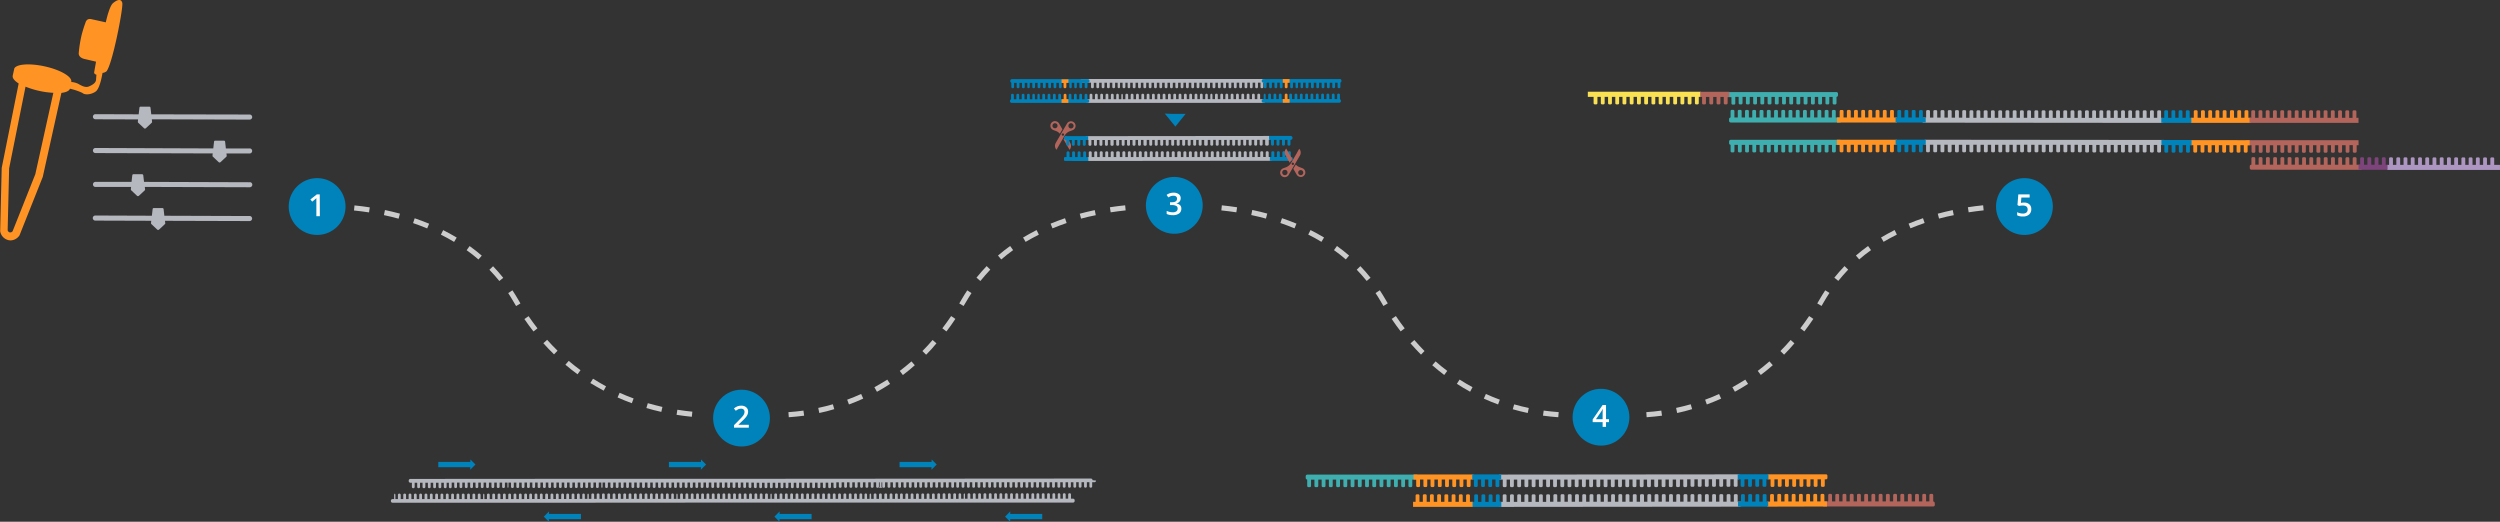 <?xml version="1.0" encoding="UTF-8"?> <svg xmlns="http://www.w3.org/2000/svg" id="Слой_1" data-name="Слой 1" viewBox="0 0 983.2 205.19"><rect x="0" y="0" width="983.2" height="205.19" fill="#333333" stroke="none"/> <defs> <style>.cls-1{fill:#b6b8bf;}.cls-2{fill:#ccc;}.cls-3{fill:#0082ba;}.cls-4{fill:#fff;}.cls-5{fill:#b3655c;}.cls-6{fill:#ff9425;}.cls-7{fill:#3faeaf;}.cls-8{fill:#ae96c3;}.cls-9{fill:#dfa65a;}.cls-10{fill:#7d437b;}.cls-11{fill:#fae053;}</style> </defs> <path class="cls-1" d="M539,96.53a.64.64,0,0,0-.65-.65l-71.35,0a.65.65,0,0,0-.65.65v.14a.65.65,0,0,0,.65.65h3.59V99a.5.5,0,0,0,.5.5h.1a.5.5,0,0,0,.5-.5V97.36h1V99a.5.5,0,0,0,.5.5h.1a.5.5,0,0,0,.49-.5V97.35h1V99a.5.5,0,0,0,.49.5h.11a.5.5,0,0,0,.49-.5V97.35h1V99a.5.5,0,0,0,.49.5h.1a.5.5,0,0,0,.5-.5V97.35h1V99a.5.5,0,0,0,.5.49h.1a.5.5,0,0,0,.5-.49V97.35h1V99a.49.49,0,0,0,.5.49h.1A.5.5,0,0,0,482,99V97.35h1V99a.49.49,0,0,0,.49.49h.11a.49.49,0,0,0,.49-.49V97.35h.9V99a.49.49,0,0,0,.49.5h.11A.49.49,0,0,0,486,99V97.35h1V99a.49.49,0,0,0,.49.5h.11a.49.49,0,0,0,.49-.5V97.35h1V99a.51.51,0,0,0,.5.5h.1a.5.5,0,0,0,.5-.5V97.34h1V99a.51.51,0,0,0,.5.5h.1a.51.51,0,0,0,.5-.5V97.34h1V99a.49.49,0,0,0,.5.49h.1a.49.49,0,0,0,.49-.49V97.34h1V99a.49.49,0,0,0,.49.49h.11a.49.49,0,0,0,.49-.49V97.34h1V99a.49.49,0,0,0,.49.49h.1a.49.49,0,0,0,.5-.49V97.34h1V99a.5.5,0,0,0,.5.49h.1a.5.5,0,0,0,.5-.5V97.34h1V99a.5.5,0,0,0,.5.5h.1a.49.49,0,0,0,.49-.5V97.34h1V99a.5.5,0,0,0,.49.5h.11a.5.5,0,0,0,.49-.5V97.33h1V99a.5.5,0,0,0,.49.5h.1a.5.5,0,0,0,.5-.5V97.33h1V99a.5.5,0,0,0,.5.49h.1a.5.5,0,0,0,.5-.49V97.33h1V99a.49.49,0,0,0,.5.49h.1a.48.48,0,0,0,.49-.49V97.33h1V99a.49.49,0,0,0,.5.49h.1a.49.49,0,0,0,.49-.49V97.33h1V99a.49.49,0,0,0,.49.49h.11a.49.49,0,0,0,.49-.5V97.33h1V99a.49.49,0,0,0,.49.5h.1a.5.5,0,0,0,.5-.5V97.33h1V99a.5.5,0,0,0,.5.5h.1a.51.51,0,0,0,.5-.5V97.33h1V99a.5.5,0,0,0,.5.5h.1a.51.51,0,0,0,.5-.5V97.32h1V99a.5.5,0,0,0,.49.5h.11a.49.49,0,0,0,.49-.49V97.32h1V99a.49.49,0,0,0,.49.49h.11a.49.49,0,0,0,.49-.49V97.32h1V99a.5.5,0,0,0,.5.49h.1a.49.49,0,0,0,.5-.49V97.32h1V99a.5.5,0,0,0,.5.49h.1a.5.5,0,0,0,.5-.49V97.32h1V99a.5.5,0,0,0,.5.5h.1a.49.49,0,0,0,.49-.5V97.32h1V99a.49.49,0,0,0,.49.5h.11a.5.5,0,0,0,.49-.5V97.32h1V99a.5.5,0,0,0,.49.5h.1a.5.5,0,0,0,.5-.5V97.32h1V99a.51.51,0,0,0,.5.5h.1a.51.51,0,0,0,.5-.5V97.31h.87a.65.65,0,0,0,.65-.65Z" transform="translate(-41.51 -64.8)"></path> <path class="cls-2" d="M351.72,228.89l-.14-2c2-.13,3.95-.34,5.91-.61l.27,2C355.76,228.54,353.73,228.75,351.72,228.89Zm12-1.67-.41-2c1.93-.4,3.86-.89,5.75-1.43l.55,1.92C367.7,226.31,365.72,226.8,363.74,227.22Zm11.67-3.36-.7-1.87c1.86-.69,3.7-1.44,5.49-2.25l.82,1.82C379.2,222.39,377.31,223.17,375.41,223.86Zm11-5-1-1.76c1.72-.94,3.43-2,5.09-3l1.08,1.68C390,216.83,388.23,217.88,386.46,218.85Zm10.18-6.59-1.2-1.6c1.56-1.18,3.1-2.43,4.59-3.74l1.32,1.51C399.82,209.76,398.24,211.05,396.64,212.26Zm9.13-8-1.42-1.41c1.37-1.38,2.73-2.84,4-4.35l1.51,1.32C408.56,201.37,407.17,202.87,405.77,204.28Zm8-9.13-1.59-1.22c1.18-1.54,2.35-3.16,3.47-4.82l1.66,1.12C416.13,191.92,414.94,193.57,413.73,195.15Zm6.78-10-1.71-1,.91-1.55c.71-1.23,1.46-2.45,2.23-3.61l1.67,1.1c-.75,1.13-1.48,2.31-2.17,3.51Zm6.58-9.84L425.54,174c1.27-1.57,2.62-3.11,4-4.56l1.43,1.4C429.64,172.27,428.32,173.76,427.09,175.29Zm8.21-8.47L434,165.3c1.52-1.31,3.13-2.57,4.78-3.76l1.17,1.63C438.34,164.32,436.78,165.55,435.3,166.82Zm9.59-6.91-1-1.71c1.7-1,3.49-2,5.32-2.93l.9,1.79C448.3,158,446.55,158.91,444.89,159.91Zm10.58-5.31-.76-1.85c1.84-.77,3.75-1.48,5.68-2.14l.64,1.89C459.14,153.15,457.27,153.85,455.47,154.6Zm11.24-3.83-.53-1.93c1.93-.52,3.91-1,5.9-1.42l.41,2C470.54,149.79,468.6,150.26,466.71,150.77Zm11.64-2.47-.31-2c2-.31,4-.57,6-.77l.2,2C482.29,147.75,480.3,148,478.35,148.3Z" transform="translate(-41.51 -64.8)"></path> <path class="cls-2" d="M654.34,228.89c-2-.14-4-.35-6-.62l.27-2c2,.27,3.94.48,5.91.61Zm-12-1.67c-2-.42-4-.91-5.89-1.47l.55-1.92c1.89.54,3.82,1,5.75,1.43Zm-11.67-3.36c-1.89-.69-3.78-1.47-5.61-2.3l.82-1.82c1.79.81,3.64,1.57,5.49,2.25Zm-11-5c-1.77-1-3.52-2-5.21-3.11l1.08-1.68c1.66,1.07,3.37,2.09,5.09,3Zm-10.18-6.59c-1.6-1.21-3.18-2.5-4.71-3.83l1.32-1.51c1.49,1.31,3,2.56,4.59,3.74Zm-9.13-8c-1.4-1.41-2.79-2.91-4.13-4.44l1.51-1.31c1.31,1.5,2.67,3,4,4.34Zm-8-9.13c-1.21-1.58-2.4-3.23-3.54-4.92l1.66-1.12c1.12,1.66,2.28,3.28,3.47,4.82Zm-6.78-10c-.32-.52-.62-1-.93-1.58-.69-1.2-1.42-2.38-2.17-3.51l1.67-1.1c.77,1.16,1.52,2.38,2.23,3.61l.91,1.55ZM579,175.29c-1.24-1.53-2.55-3-3.91-4.42l1.43-1.4c1.41,1.45,2.76,3,4,4.56Zm-8.21-8.47c-1.48-1.27-3-2.5-4.65-3.65l1.17-1.63c1.65,1.19,3.26,2.45,4.78,3.76Zm-9.59-6.91c-1.66-1-3.41-2-5.19-2.85l.9-1.79c1.82.92,3.62,1.9,5.32,2.93Zm-10.58-5.31c-1.8-.75-3.67-1.45-5.56-2.1l.64-1.89c1.93.66,3.84,1.37,5.68,2.14Zm-11.24-3.83c-1.89-.51-3.83-1-5.78-1.4l.41-2c2,.42,4,.9,5.89,1.42Zm-11.64-2.47c-2-.3-3.94-.55-5.9-.75l.2-2c2,.2,4,.46,6,.77Z" transform="translate(-41.51 -64.8)"></path> <path class="cls-2" d="M313.59,228.71c-2-.19-4-.45-6-.77l.31-2c1.95.31,3.93.57,5.9.76Zm-12-1.92c-2-.44-3.95-.95-5.87-1.52l.56-1.91c1.88.55,3.82,1,5.75,1.48ZM290,223.38c-1.9-.7-3.79-1.46-5.62-2.28l.81-1.83c1.79.8,3.64,1.55,5.5,2.23Zm-11.08-4.94c-1.77-.95-3.54-2-5.25-3l1.06-1.7c1.67,1.05,3.4,2.05,5.13,3ZM268.64,212c-1.62-1.19-3.22-2.45-4.77-3.76l1.3-1.52c1.5,1.27,3.07,2.51,4.65,3.67Zm-9.25-7.84c-1.44-1.4-2.85-2.88-4.19-4.38l1.49-1.34c1.32,1.48,2.69,2.92,4.09,4.29Zm-8.08-9c-1.23-1.57-2.43-3.22-3.57-4.89l1.65-1.13c1.12,1.64,2.29,3.25,3.5,4.79Zm-6.84-10-.93-1.58c-.68-1.19-1.41-2.36-2.16-3.51l1.66-1.1c.78,1.18,1.54,2.39,2.24,3.61.3.52.6,1,.91,1.55Zm-6.58-9.85c-1.23-1.52-2.55-3-3.91-4.42l1.44-1.39c1.4,1.45,2.76,3,4,4.56Zm-8.21-8.46c-1.48-1.27-3-2.5-4.65-3.65l1.17-1.63c1.65,1.19,3.26,2.45,4.78,3.76Zm-9.59-6.91c-1.66-1-3.4-2-5.19-2.85l.9-1.79c1.83.92,3.62,1.9,5.32,2.93Zm-10.58-5.31c-1.8-.75-3.67-1.45-5.55-2.1l.64-1.89c1.93.66,3.84,1.37,5.68,2.14Zm-11.24-3.83c-1.88-.51-3.83-1-5.78-1.4l.42-2c2,.42,4,.9,5.89,1.42Zm-11.63-2.47c-2-.3-3.95-.55-5.91-.75l.2-2c2,.2,4,.46,6,.77Zm-11.84-1.18c-1.33-.06-2.61-.09-3.81-.09-1.35,0-2.09,0-2.11,0l-.1-2s.78,0,2.21,0c1.23,0,2.54,0,3.89.09Z" transform="translate(-41.51 -64.8)"></path> <path class="cls-2" d="M689.1,228.89l-.13-2c2-.13,3.94-.34,5.9-.61l.27,2C693.14,228.54,691.11,228.75,689.1,228.89Zm12-1.67-.41-2c1.93-.41,3.86-.89,5.75-1.43l.55,1.92C705.08,226.31,703.1,226.8,701.12,227.22Zm11.67-3.36L712.1,222c1.85-.68,3.69-1.44,5.48-2.25l.82,1.82C716.57,222.39,714.68,223.17,712.79,223.86Zm11.05-5-1-1.76c1.72-.94,3.44-2,5.09-3l1.08,1.68C727.36,216.83,725.61,217.88,723.84,218.85ZM734,212.26l-1.2-1.6c1.56-1.18,3.1-2.44,4.59-3.74l1.32,1.51C737.21,209.76,735.62,211.05,734,212.26Zm9.13-8-1.42-1.41c1.38-1.38,2.73-2.84,4-4.35l1.51,1.32C745.94,201.37,744.55,202.87,743.15,204.28Zm8-9.13-1.59-1.22c1.19-1.54,2.35-3.16,3.47-4.82l1.66,1.12C753.51,191.92,752.32,193.57,751.11,195.15Zm6.78-10-1.71-1,.91-1.55c.7-1.22,1.45-2.43,2.23-3.61L761,180c-.76,1.15-1.49,2.32-2.17,3.51C758.51,184.08,758.21,184.61,757.89,185.13Zm6.58-9.85L762.92,174c1.27-1.58,2.62-3.11,4-4.56l1.44,1.39C767,172.27,765.71,173.76,764.47,175.28Zm8.22-8.46-1.31-1.52c1.52-1.31,3.13-2.57,4.78-3.76l1.17,1.63C775.72,164.32,774.16,165.55,772.69,166.82Zm9.58-6.91-1-1.71c1.71-1,3.5-2,5.33-2.93l.89,1.79C785.68,158,783.93,158.91,782.27,159.91Zm10.58-5.31-.76-1.85c1.84-.77,3.75-1.48,5.68-2.14l.64,1.89C796.52,153.15,794.65,153.85,792.85,154.6Zm11.24-3.83-.52-1.93c1.92-.52,3.9-1,5.89-1.42l.41,2C807.92,149.79,806,150.26,804.09,150.77Zm11.64-2.47-.31-2c2-.31,4-.57,6-.77l.2,2C819.67,147.75,817.68,148,815.73,148.3Z" transform="translate(-41.51 -64.8)"></path> <path class="cls-3" d="M166.23,134.86A11.17,11.17,0,1,0,177.4,146,11.18,11.18,0,0,0,166.23,134.86Z" transform="translate(-41.51 -64.8)"></path> <path class="cls-4" d="M167.3,149.82h-1.37v-5.53c0-.66,0-1.18,0-1.57-.09.09-.2.2-.33.31l-1.31,1.08-.7-.87,2.52-2h1.15Z" transform="translate(-41.51 -64.8)"></path> <circle class="cls-3" cx="291.62" cy="164.43" r="11.17"></circle> <path class="cls-4" d="M336,233h-5.81v-1l2.21-2.23c.65-.66,1.08-1.14,1.3-1.42a3.29,3.29,0,0,0,.46-.78,2.11,2.11,0,0,0,.15-.8,1.21,1.21,0,0,0-.35-.91,1.33,1.33,0,0,0-1-.33,2.64,2.64,0,0,0-1,.18,4.66,4.66,0,0,0-1.06.65l-.74-.9a4.62,4.62,0,0,1,1.39-.86,4,4,0,0,1,1.43-.25A2.86,2.86,0,0,1,335,225a2.12,2.12,0,0,1,.72,1.68,2.87,2.87,0,0,1-.21,1.1,4.43,4.43,0,0,1-.64,1.08,14.59,14.59,0,0,1-1.43,1.5l-1.49,1.44v.06H336Z" transform="translate(-41.51 -64.8)"></path> <path class="cls-3" d="M503.34,134.39a11.17,11.17,0,1,0,11.17,11.17A11.18,11.18,0,0,0,503.34,134.39Z" transform="translate(-41.51 -64.8)"></path> <path class="cls-4" d="M505.85,142.75a2,2,0,0,1-.47,1.36,2.47,2.47,0,0,1-1.34.73v0a2.58,2.58,0,0,1,1.55.64,1.83,1.83,0,0,1,.51,1.36,2.28,2.28,0,0,1-.87,1.91,4,4,0,0,1-2.48.67,5.63,5.63,0,0,1-2.41-.47v-1.22a5.73,5.73,0,0,0,1.16.42,5.34,5.34,0,0,0,1.17.14,2.46,2.46,0,0,0,1.49-.37,1.31,1.31,0,0,0,.49-1.14,1.08,1.08,0,0,0-.55-1,3.52,3.52,0,0,0-1.71-.32h-.74v-1.12h.76c1.36,0,2-.47,2-1.42a1.05,1.05,0,0,0-.36-.85,1.62,1.62,0,0,0-1.06-.29,3.22,3.22,0,0,0-.93.13,4.28,4.28,0,0,0-1.07.54l-.67-1a4.45,4.45,0,0,1,2.73-.87,3.24,3.24,0,0,1,2,.56A1.81,1.81,0,0,1,505.85,142.75Z" transform="translate(-41.51 -64.8)"></path> <circle class="cls-3" cx="629.64" cy="164.08" r="11.17"></circle> <path class="cls-4" d="M674.29,230.81h-1.16v1.87h-1.34v-1.87h-3.91v-1.06l3.91-5.66h1.34v5.58h1.16Zm-2.5-1.14v-2.15q0-1.16.06-1.89h-.05a7.12,7.12,0,0,1-.51.94l-2.13,3.1Z" transform="translate(-41.51 -64.8)"></path> <path class="cls-3" d="M837.68,134.86A11.17,11.17,0,1,0,848.85,146,11.18,11.18,0,0,0,837.68,134.86Z" transform="translate(-41.51 -64.8)"></path> <path class="cls-4" d="M837.62,144.47a2.94,2.94,0,0,1,2,.69,2.4,2.4,0,0,1,.75,1.87,2.72,2.72,0,0,1-.86,2.14,3.53,3.53,0,0,1-2.44.77,4.69,4.69,0,0,1-2.25-.46v-1.25a3.8,3.8,0,0,0,1.09.41,4.83,4.83,0,0,0,1.14.15,2.13,2.13,0,0,0,1.42-.42,1.5,1.5,0,0,0,.48-1.21c0-1-.65-1.54-2-1.54a4.7,4.7,0,0,0-.68.06c-.27,0-.51.08-.71.12l-.62-.36.33-4.18h4.45v1.22h-3.24l-.19,2.12.5-.08A4.91,4.91,0,0,1,837.62,144.47Z" transform="translate(-41.51 -64.8)"></path> <path class="cls-1" d="M471.18,253.65a.65.65,0,0,0-.65-.65l-67.77.05h0l-68.35.05h0l-63.15,0h0l-68.36.05a.66.66,0,0,0-.65.65V254a.66.66,0,0,0,.66.65h.59v1.65a.5.5,0,0,0,.49.5h.11a.5.5,0,0,0,.49-.5v-1.65h1v1.65a.5.5,0,0,0,.5.49h.1a.49.49,0,0,0,.5-.49v-1.65h1v1.65a.5.5,0,0,0,.5.49h.1a.5.5,0,0,0,.5-.49v-1.65h1v1.65a.49.49,0,0,0,.5.49h.1a.49.49,0,0,0,.49-.49v-1.65h1v1.64a.49.49,0,0,0,.49.5h.11a.49.49,0,0,0,.49-.5v-1.64h1v1.64a.49.49,0,0,0,.49.5h.1a.5.5,0,0,0,.5-.5v-1.64h1v1.64a.51.51,0,0,0,.5.5h.1a.51.51,0,0,0,.5-.5v-1.64h.89v1.65a.51.51,0,0,0,.5.5h.1a.51.51,0,0,0,.5-.5V254.6h1v1.65a.49.49,0,0,0,.5.49h.1a.49.49,0,0,0,.49-.49V254.6h1v1.65a.49.49,0,0,0,.49.49h.11a.49.49,0,0,0,.49-.49V254.6h1v1.65a.49.49,0,0,0,.49.49h.1a.49.49,0,0,0,.5-.49V254.6h1v1.65a.5.5,0,0,0,.5.49h.1a.5.5,0,0,0,.5-.5V254.6h1v1.64a.5.5,0,0,0,.5.5h.1a.49.49,0,0,0,.49-.5V254.6h1v1.64a.5.5,0,0,0,.49.5h.11a.5.5,0,0,0,.49-.5V254.6h1v1.64a.5.5,0,0,0,.49.5h.11a.5.5,0,0,0,.49-.5v-1.65h1v1.65a.5.5,0,0,0,.5.49h.1a.49.49,0,0,0,.5-.49v-1.65h1v1.65a.5.5,0,0,0,.5.49h.1a.5.5,0,0,0,.5-.49v-1.65h1v1.65a.49.49,0,0,0,.5.49h.1a.49.49,0,0,0,.49-.49v-1.65h1v1.65a.49.49,0,0,0,.49.49H241a.49.49,0,0,0,.49-.5v-1.64h1v1.64a.49.49,0,0,0,.49.5h.1a.5.5,0,0,0,.5-.5v-1.64h1v1.64a.5.5,0,0,0,.5.5h.1a.5.5,0,0,0,.5-.5v-1.64h1v1.64a.51.51,0,0,0,.5.5h.1a.51.51,0,0,0,.5-.5v-1.65h1v1.65a.49.49,0,0,0,.5.49h.1a.49.49,0,0,0,.49-.49v-1.65h1v1.65a.49.49,0,0,0,.49.49h.11a.49.49,0,0,0,.49-.49v-1.65h1v1.65a.49.49,0,0,0,.49.49h.1a.49.49,0,0,0,.5-.49v-1.65h1v1.65a.5.5,0,0,0,.5.49h.1a.5.5,0,0,0,.5-.49v-1.65h1v1.64a.5.5,0,0,0,.5.5h.1a.49.49,0,0,0,.49-.5v-1.64h1v1.64a.49.49,0,0,0,.49.5h.11a.5.5,0,0,0,.49-.5v-1.64h1v1.64a.5.5,0,0,0,.49.5h.1a.5.5,0,0,0,.5-.5v-1.64h1v1.65a.51.51,0,0,0,.5.5h.1a.51.51,0,0,0,.5-.5v-1.65h1v1.65a.49.49,0,0,0,.5.49h.1a.5.5,0,0,0,.5-.49v-1.65h1v1.65a.49.49,0,0,0,.49.49h.11a.49.49,0,0,0,.49-.49v-1.65h1v1.65a.49.49,0,0,0,.49.49h.11a.49.49,0,0,0,.49-.49v-1.65h.9v1.65a.5.5,0,0,0,.5.49h.1a.49.49,0,0,0,.5-.49v-1.65h1v1.65a.5.5,0,0,0,.5.49h.1a.5.5,0,0,0,.5-.49v-1.65h1v1.65a.49.49,0,0,0,.5.49h.1a.49.49,0,0,0,.49-.5v-1.64h1v1.64a.49.49,0,0,0,.49.5H278a.49.49,0,0,0,.49-.5v-1.64h1v1.64a.49.49,0,0,0,.49.5h.1a.5.5,0,0,0,.5-.5v-1.64h1v1.64a.51.51,0,0,0,.5.5h.1a.51.51,0,0,0,.5-.5v-1.65h1v1.65a.49.49,0,0,0,.5.49h.1a.49.49,0,0,0,.49-.49v-1.65h.9v1.65a.49.49,0,0,0,.5.49h.1a.49.49,0,0,0,.49-.49v-1.65h1v1.65a.49.49,0,0,0,.49.49h.11a.49.49,0,0,0,.49-.49v-1.65h1v1.65a.49.49,0,0,0,.49.49h.1a.49.49,0,0,0,.5-.49v-1.65h1v1.64a.5.5,0,0,0,.5.5h.1a.5.5,0,0,0,.5-.5v-1.64h1v1.64a.5.5,0,0,0,.5.5h.1a.51.51,0,0,0,.5-.5v-1.64h1v1.64a.5.5,0,0,0,.49.5h.11a.5.5,0,0,0,.49-.5v-1.65h1v1.65a.5.5,0,0,0,.49.5h.11a.5.5,0,0,0,.49-.5v-1.65h1v1.65a.5.5,0,0,0,.5.49h.1a.49.49,0,0,0,.5-.49v-1.65h1v1.65a.5.5,0,0,0,.5.49h.1a.5.5,0,0,0,.5-.49v-1.65h1v1.65a.49.49,0,0,0,.5.49h.1a.49.49,0,0,0,.49-.49v-1.65h1v1.64a.49.49,0,0,0,.49.5h.11a.49.49,0,0,0,.49-.5v-1.64h1v1.64a.49.49,0,0,0,.49.5h.1a.5.5,0,0,0,.5-.5v-1.64h1v1.64a.51.51,0,0,0,.5.5h.1a.51.51,0,0,0,.5-.5v-1.64h1v1.65a.51.51,0,0,0,.5.5h.1a.51.51,0,0,0,.5-.5v-1.65h1v1.65a.49.49,0,0,0,.5.49h.1a.49.49,0,0,0,.49-.49v-1.65h1v1.65a.49.49,0,0,0,.49.49h.11a.49.49,0,0,0,.49-.49v-1.65h1v1.65a.49.49,0,0,0,.49.49h.1a.49.49,0,0,0,.5-.49v-1.65h1v1.65a.5.5,0,0,0,.5.49h.1a.5.5,0,0,0,.5-.5v-1.64h1v1.64a.5.5,0,0,0,.5.5h.1a.49.49,0,0,0,.49-.5v-1.64h1v1.64a.5.5,0,0,0,.49.5h.11a.5.5,0,0,0,.49-.5v-1.64h1v1.65a.5.5,0,0,0,.49.5h.1a.5.5,0,0,0,.5-.5v-1.65h1v1.65a.5.5,0,0,0,.5.49h.1a.5.5,0,0,0,.5-.49v-1.65h1v1.65a.49.49,0,0,0,.5.49h.1a.5.5,0,0,0,.5-.49v-1.65h1v1.65a.49.49,0,0,0,.5.49h.1a.49.49,0,0,0,.49-.49v-1.65h1v1.65a.49.49,0,0,0,.49.49h.11a.43.43,0,0,0,.19,0,.48.48,0,0,0,.3-.46v-1.64h1v1.64a.51.51,0,0,0,.5.5h.1a.65.65,0,0,0,.2,0,.49.49,0,0,0,.3-.46v-1.64h1v1.65a.5.5,0,0,0,.49.5h.11a.5.5,0,0,0,.49-.5v-1.65h1v1.65a.5.5,0,0,0,.5.49h.1a.49.49,0,0,0,.5-.49v-1.65h1v1.65a.5.5,0,0,0,.5.49h.1a.5.5,0,0,0,.5-.49v-1.65h1v1.65a.49.49,0,0,0,.5.49h.1a.49.49,0,0,0,.49-.49v-1.65h1v1.65a.49.49,0,0,0,.49.49h.11a.49.49,0,0,0,.49-.5v-1.64h.9v1.64a.49.49,0,0,0,.49.5h.11a.49.49,0,0,0,.49-.5v-1.64h1v1.64a.51.51,0,0,0,.5.5h.1a.5.5,0,0,0,.5-.5v-1.64h1v1.64a.51.51,0,0,0,.5.5h.1a.51.51,0,0,0,.5-.5v-1.65h1v1.65a.49.49,0,0,0,.5.49h.1a.49.49,0,0,0,.49-.49v-1.65h1v1.65a.49.49,0,0,0,.49.49h.11a.49.49,0,0,0,.49-.49v-1.65h1v1.65a.49.49,0,0,0,.49.49h.1a.49.49,0,0,0,.5-.49v-1.65h1v1.65a.5.5,0,0,0,.5.49h.1a.5.5,0,0,0,.5-.5v-1.64h1v1.64a.5.5,0,0,0,.5.5h.1a.49.49,0,0,0,.49-.5v-1.64h1v1.64a.49.49,0,0,0,.49.5h.11a.5.5,0,0,0,.49-.5v-1.64h1v1.64a.5.5,0,0,0,.49.5h.11a.5.5,0,0,0,.49-.5V254.5h1v1.65a.51.51,0,0,0,.5.5h.1a.49.49,0,0,0,.5-.49V254.5h1v1.65a.5.5,0,0,0,.5.49h.1a.5.5,0,0,0,.5-.49V254.5h1v1.65a.49.49,0,0,0,.5.49h.1a.49.49,0,0,0,.49-.49V254.5h1v1.65a.49.49,0,0,0,.49.49h.11a.49.49,0,0,0,.49-.49V254.5h1v1.64a.49.49,0,0,0,.49.5h.11a.49.49,0,0,0,.49-.5V254.5h1v1.64a.5.5,0,0,0,.5.5h.1a.5.5,0,0,0,.5-.5V254.5h1v1.64a.51.51,0,0,0,.5.5h.1a.51.51,0,0,0,.5-.5v-1.65h1v1.65a.5.5,0,0,0,.5.5h.1a.5.5,0,0,0,.49-.5v-1.65h1v1.65a.49.49,0,0,0,.49.49H387a.49.49,0,0,0,.49-.49v-1.65h1v1.65a.49.49,0,0,0,.49.49h.1a.49.49,0,0,0,.5-.49v-1.65h1v1.65a.5.5,0,0,0,.5.49h.1a.5.5,0,0,0,.5-.49v-1.65h1v1.64a.5.5,0,0,0,.5.5h.1a.49.49,0,0,0,.49-.5v-1.64h1v1.64a.49.49,0,0,0,.49.5h.11a.49.49,0,0,0,.49-.5v-1.64h1v1.64a.5.5,0,0,0,.49.5h.1a.5.5,0,0,0,.5-.5v-1.64h1v1.65a.51.51,0,0,0,.5.5h.1a.51.51,0,0,0,.5-.5v-1.65h1v1.65a.49.49,0,0,0,.5.49h.1a.5.5,0,0,0,.5-.49v-1.65h.91v1.64a.5.5,0,0,0,.49.5h.11a.5.5,0,0,0,.49-.5v-1.65h1v1.65a.48.48,0,0,0,.49.49h.11a.49.49,0,0,0,.49-.49v-1.65h1v1.65a.5.5,0,0,0,.5.49h.1a.49.49,0,0,0,.5-.49v-1.65h1v1.65a.5.5,0,0,0,.5.49h.1a.5.5,0,0,0,.5-.49v-1.65h1v1.65a.49.49,0,0,0,.5.49h.1a.49.49,0,0,0,.49-.5v-1.64h1v1.64a.49.49,0,0,0,.49.5h.11a.49.49,0,0,0,.49-.5v-1.64h1v1.64a.49.49,0,0,0,.49.5h.1a.5.5,0,0,0,.5-.5v-1.64h.89v1.64a.5.5,0,0,0,.49.5h.1a.5.5,0,0,0,.5-.5v-1.65h1v1.65a.51.51,0,0,0,.5.5h.1a.51.51,0,0,0,.5-.5v-1.65h1v1.65a.49.49,0,0,0,.5.49h.1a.49.49,0,0,0,.49-.49v-1.65h1v1.65a.49.49,0,0,0,.49.49h.11a.49.49,0,0,0,.49-.49v-1.65h1v1.65a.49.49,0,0,0,.49.49h.1a.49.49,0,0,0,.5-.49v-1.65h1v1.64a.5.5,0,0,0,.5.5h.1a.5.5,0,0,0,.5-.5v-1.64h1v1.64a.5.5,0,0,0,.5.5h.1a.5.5,0,0,0,.5-.5v-1.64h1v1.64a.5.5,0,0,0,.49.5h.11a.5.5,0,0,0,.49-.5v-1.64h1v1.65a.5.5,0,0,0,.49.5h.11a.5.5,0,0,0,.49-.5v-1.65h1v1.65a.5.5,0,0,0,.5.49h.1a.49.49,0,0,0,.5-.49v-1.65h1v1.65a.5.5,0,0,0,.5.49h.1a.5.5,0,0,0,.5-.49v-1.65h1v1.65a.49.49,0,0,0,.5.49h.1a.49.49,0,0,0,.49-.49v-1.65h1v1.65a.49.49,0,0,0,.49.49h.11a.49.49,0,0,0,.49-.5v-1.64h1v1.64a.49.49,0,0,0,.49.5h.11a.49.49,0,0,0,.49-.5v-1.64h1v1.64a.51.51,0,0,0,.5.5h.1a.5.5,0,0,0,.5-.5v-1.64h1v1.64a.51.51,0,0,0,.5.5h.1a.51.51,0,0,0,.5-.5v-1.65h1v1.65a.49.49,0,0,0,.5.49h.1a.49.49,0,0,0,.49-.49v-1.65h1v1.65a.49.49,0,0,0,.49.49h.11a.49.49,0,0,0,.49-.49v-1.65h1v1.65a.49.49,0,0,0,.49.49h.1a.49.49,0,0,0,.5-.49v-1.65h1v1.65a.5.5,0,0,0,.5.49h.1a.5.5,0,0,0,.5-.5v-1.64h1v1.64a.5.5,0,0,0,.5.5h.1a.49.49,0,0,0,.49-.5v-1.64h1v1.64a.49.49,0,0,0,.49.5h.11a.5.5,0,0,0,.49-.5v-1.64h1v1.64a.5.5,0,0,0,.49.5h.1a.5.5,0,0,0,.5-.5v-1.65h1v1.65a.49.49,0,0,0,.5.49h.1a.5.5,0,0,0,.5-.49v-1.65h1v1.65a.49.49,0,0,0,.5.49h.1a.5.5,0,0,0,.5-.49v-1.65h1v1.65a.49.49,0,0,0,.49.49h.11a.49.49,0,0,0,.49-.49v-1.65h.88a.65.65,0,0,0,.65-.65Z" transform="translate(-41.51 -64.8)"></path> <path class="cls-1" d="M463.55,260.92h-.85v-1.65a.48.48,0,0,0-.49-.49h-.11a.49.49,0,0,0-.49.49v1.65h-1v-1.65a.49.49,0,0,0-.49-.49h-.1a.49.49,0,0,0-.5.49v1.65h-1v-1.65a.5.5,0,0,0-.5-.49H458a.5.5,0,0,0-.5.49v1.65h-1v-1.65a.49.49,0,0,0-.5-.49h-.1a.49.49,0,0,0-.49.5v1.64h-1v-1.64a.49.49,0,0,0-.49-.5h-.11a.49.49,0,0,0-.49.5v1.64h-1v-1.64a.49.49,0,0,0-.49-.5h-.1a.5.5,0,0,0-.5.5v1.64h-1v-1.64a.51.51,0,0,0-.5-.5h-.1a.51.51,0,0,0-.5.5v1.65h-.89v-1.65a.51.51,0,0,0-.5-.5h-.1a.51.51,0,0,0-.5.5v1.65h-1v-1.65a.49.49,0,0,0-.5-.49h-.1a.49.49,0,0,0-.49.49v1.65h-1v-1.65a.49.49,0,0,0-.49-.49h-.11a.49.49,0,0,0-.49.49v1.65h-1v-1.65a.49.49,0,0,0-.49-.49h-.11a.49.49,0,0,0-.49.49v1.65h-1v-1.64a.5.5,0,0,0-.5-.5h-.1a.5.5,0,0,0-.5.5v1.64h-1v-1.64a.5.5,0,0,0-.5-.5h-.1a.5.5,0,0,0-.5.5v1.64h-1v-1.64a.5.5,0,0,0-.5-.5h-.1a.5.5,0,0,0-.49.5v1.64h-1v-1.65a.5.5,0,0,0-.49-.5h-.11a.5.5,0,0,0-.49.5v1.65h-1v-1.65a.49.49,0,0,0-.49-.49h-.1a.49.49,0,0,0-.5.49v1.65h-1v-1.65a.5.5,0,0,0-.5-.49h-.1a.5.5,0,0,0-.5.49v1.65h-1v-1.65a.49.49,0,0,0-.5-.49h-.1a.49.49,0,0,0-.49.49v1.65h-1v-1.65a.49.49,0,0,0-.49-.49h-.11a.49.49,0,0,0-.49.5v1.64h-1V259.3a.49.49,0,0,0-.49-.5h-.1a.5.5,0,0,0-.5.5v1.64h-1V259.3a.51.51,0,0,0-.5-.5H421a.5.5,0,0,0-.5.5v1.64h-1V259.3a.51.51,0,0,0-.5-.5H419a.51.51,0,0,0-.5.5V261h-1V259.3a.49.49,0,0,0-.5-.49h-.1a.49.49,0,0,0-.49.49V261h-1V259.3a.49.49,0,0,0-.49-.49h-.11a.49.49,0,0,0-.49.49V261h-1V259.3a.49.49,0,0,0-.49-.49h-.1a.49.49,0,0,0-.5.49V261h-1V259.3a.5.5,0,0,0-.5-.49h-.1a.5.5,0,0,0-.5.5V261h-1v-1.64a.5.5,0,0,0-.5-.5h-.1a.49.49,0,0,0-.49.5V261h-1v-1.64a.49.49,0,0,0-.49-.5h-.11a.5.5,0,0,0-.49.5V261h-1v-1.64a.5.5,0,0,0-.49-.5h-.11a.5.5,0,0,0-.49.5V261h-1v-1.65a.49.49,0,0,0-.5-.49h-.1a.49.49,0,0,0-.5.49V261h-1v-1.65a.5.5,0,0,0-.5-.49h-.1a.5.5,0,0,0-.5.49V261h-1v-1.65a.49.49,0,0,0-.5-.49h-.1a.49.49,0,0,0-.49.49V261h-1v-1.65a.49.49,0,0,0-.49-.49h-.11a.49.49,0,0,0-.49.5V261h-.9v-1.65a.49.49,0,0,0-.49-.49h-.1a.49.49,0,0,0-.5.49V261h-1v-1.65a.5.5,0,0,0-.5-.49h-.1a.5.5,0,0,0-.5.49V261h-1v-1.64a.5.5,0,0,0-.5-.5h-.1a.49.49,0,0,0-.49.5V261h-1v-1.64a.49.49,0,0,0-.49-.5h-.11a.49.49,0,0,0-.49.5V261h-1v-1.64a.5.5,0,0,0-.49-.5h-.1a.5.5,0,0,0-.5.5V261h-1v-1.65a.51.51,0,0,0-.5-.5H384a.51.51,0,0,0-.5.5V261h-1v-1.65a.49.49,0,0,0-.5-.49H382a.5.5,0,0,0-.5.49V261h-.9v-1.65a.49.49,0,0,0-.5-.49H380a.48.48,0,0,0-.49.49V261h-1v-1.65a.49.49,0,0,0-.49-.49h-.11a.49.49,0,0,0-.49.49V261h-1v-1.65a.49.49,0,0,0-.49-.49h-.11a.49.49,0,0,0-.49.5V261h-1v-1.64a.5.5,0,0,0-.5-.5h-.1a.5.5,0,0,0-.5.5V261h-1v-1.64a.51.51,0,0,0-.5-.5h-.1a.51.51,0,0,0-.5.5V261h-1v-1.64a.5.5,0,0,0-.5-.5h-.1a.5.5,0,0,0-.49.5V261h-1v-1.65a.49.49,0,0,0-.49-.49h-.11a.49.49,0,0,0-.49.49V261h-1v-1.65a.49.49,0,0,0-.49-.49h-.1a.49.49,0,0,0-.5.49V261h-1v-1.65a.5.5,0,0,0-.5-.49h-.1a.5.5,0,0,0-.5.49V261h-1v-1.65a.49.49,0,0,0-.5-.49h-.1a.49.49,0,0,0-.49.5V261h-1v-1.64a.49.49,0,0,0-.49-.5h-.11a.49.49,0,0,0-.49.5V261h-1v-1.64a.49.49,0,0,0-.49-.5h-.1a.5.5,0,0,0-.5.5V261h-1v-1.64a.51.51,0,0,0-.5-.5h-.1a.51.51,0,0,0-.5.5V261h-1v-1.65a.51.51,0,0,0-.5-.5h-.1a.51.51,0,0,0-.5.5V261h-1v-1.65a.49.49,0,0,0-.5-.49h-.1a.49.49,0,0,0-.49.49V261h-1v-1.65a.49.49,0,0,0-.49-.49h-.11a.49.49,0,0,0-.49.49V261h-1v-1.65a.49.49,0,0,0-.49-.49h-.1a.49.49,0,0,0-.5.49V261h-1v-1.64a.5.5,0,0,0-.5-.5H345a.5.5,0,0,0-.5.5V261h-1v-1.64a.5.5,0,0,0-.5-.5h-.1a.51.51,0,0,0-.5.5V261h-1v-1.64a.5.5,0,0,0-.49-.5h-.11a.5.5,0,0,0-.49.5V261h-1v-1.65a.5.5,0,0,0-.49-.5h-.11a.5.5,0,0,0-.49.5V261h-1v-1.65a.5.5,0,0,0-.5-.49h-.1a.49.49,0,0,0-.5.49V261h-1v-1.65a.5.5,0,0,0-.5-.49h-.1a.5.5,0,0,0-.5.49V261h-1v-1.65a.49.49,0,0,0-.5-.49h-.1a.49.49,0,0,0-.49.49V261h-1v-1.64a.49.49,0,0,0-.49-.5h-.11a.58.58,0,0,0-.19,0,.5.5,0,0,0-.31.46V261h-1v-1.64a.49.49,0,0,0-.49-.5h-.1a.65.65,0,0,0-.2,0,.49.49,0,0,0-.3.46V261h-1v-1.65a.5.5,0,0,0-.49-.5h-.11a.51.51,0,0,0-.49.5V261h-1v-1.65a.5.5,0,0,0-.5-.49h-.1a.49.49,0,0,0-.5.49V261h-1v-1.65a.5.5,0,0,0-.5-.49h-.1a.5.5,0,0,0-.5.49V261h-1v-1.65a.49.49,0,0,0-.5-.49h-.1a.49.49,0,0,0-.49.49V261h-1v-1.64a.49.49,0,0,0-.49-.5h-.11a.49.49,0,0,0-.49.5V261h-.9v-1.64a.49.49,0,0,0-.49-.5h-.11a.49.49,0,0,0-.49.5V261h-1v-1.64a.5.5,0,0,0-.49-.5h-.1a.5.5,0,0,0-.5.5V261h-1v-1.65a.51.51,0,0,0-.5-.5h-.1a.51.51,0,0,0-.5.5V261h-1v-1.65a.49.49,0,0,0-.5-.49h-.1a.49.49,0,0,0-.49.49V261h-1v-1.65a.49.49,0,0,0-.49-.49H308a.49.49,0,0,0-.49.49V261h-1v-1.65a.49.49,0,0,0-.49-.49H306a.49.49,0,0,0-.5.49V261h-1v-1.65a.5.5,0,0,0-.5-.49h-.1a.5.5,0,0,0-.5.5V261h-1v-1.64a.5.5,0,0,0-.5-.5h-.1a.5.5,0,0,0-.5.5V261h-1v-1.64a.5.5,0,0,0-.5-.5h-.1a.5.5,0,0,0-.49.5V261h-1v-1.65a.5.5,0,0,0-.49-.5h-.11a.5.5,0,0,0-.49.5V261h-1v-1.65a.5.5,0,0,0-.5-.49h-.1a.49.49,0,0,0-.5.49V261h-1v-1.65a.5.5,0,0,0-.5-.49h-.1a.5.5,0,0,0-.5.49V261h-1v-1.65a.49.49,0,0,0-.5-.49h-.1a.49.49,0,0,0-.49.49V261h-1v-1.65a.49.49,0,0,0-.5-.49h-.1a.49.49,0,0,0-.49.5V261h-1v-1.64a.49.49,0,0,0-.49-.5h-.11a.49.49,0,0,0-.49.5V261h-1v-1.64a.51.51,0,0,0-.5-.5h-.1a.5.5,0,0,0-.5.5V261h-1v-1.64a.51.51,0,0,0-.5-.5h-.1a.51.51,0,0,0-.5.5V261h-1v-1.65a.49.49,0,0,0-.5-.49h-.1a.49.49,0,0,0-.49.49V261h-1v-1.65a.49.49,0,0,0-.49-.49h-.11a.49.49,0,0,0-.49.49V261h-1v-1.65a.49.49,0,0,0-.49-.49h-.1a.49.49,0,0,0-.5.49V261h-1v-1.65a.5.5,0,0,0-.5-.49h-.1a.5.5,0,0,0-.5.5V261h-1V259.4a.5.5,0,0,0-.5-.5H273a.49.49,0,0,0-.49.5V261h-1V259.4a.49.49,0,0,0-.49-.5H271a.5.5,0,0,0-.49.5V261h-1V259.4a.5.5,0,0,0-.49-.5h-.11a.5.5,0,0,0-.49.5v1.65h-1V259.4a.51.51,0,0,0-.5-.5h-.1a.51.51,0,0,0-.5.5v1.65h-1V259.4a.5.5,0,0,0-.5-.49h-.1a.5.5,0,0,0-.5.49v1.65h-.91V259.4a.5.5,0,0,0-.5-.5h-.1a.5.5,0,0,0-.49.5v1.65h-1V259.4a.49.49,0,0,0-.49-.49h-.11a.49.49,0,0,0-.49.49v1.65h-1V259.4a.51.51,0,0,0-.5-.49h-.1a.49.49,0,0,0-.5.49v1.65h-1V259.4a.5.5,0,0,0-.5-.49h-.1a.5.5,0,0,0-.5.49v1.65h-1V259.4a.49.49,0,0,0-.5-.49h-.1a.49.49,0,0,0-.49.5v1.64h-1v-1.64a.49.49,0,0,0-.49-.5h-.11a.49.49,0,0,0-.49.5v1.64h-1v-1.64a.5.5,0,0,0-.49-.5h-.1a.5.5,0,0,0-.5.5v1.64h-.89v-1.64a.5.5,0,0,0-.49-.5h-.1a.5.5,0,0,0-.5.5v1.65h-1v-1.65a.49.49,0,0,0-.5-.49h-.1a.5.5,0,0,0-.5.49v1.65h-1v-1.65a.49.49,0,0,0-.5-.49h-.1a.49.49,0,0,0-.49.49v1.65h-1v-1.65a.49.49,0,0,0-.49-.49h-.11a.49.49,0,0,0-.49.49v1.65h-1v-1.65a.49.49,0,0,0-.49-.49h-.11a.49.49,0,0,0-.49.5v1.64h-1v-1.64a.5.5,0,0,0-.5-.5h-.1a.5.5,0,0,0-.5.5v1.64h-1v-1.64a.5.5,0,0,0-.5-.5h-.1a.51.51,0,0,0-.5.5v1.64h-1v-1.64a.5.5,0,0,0-.5-.5h-.1a.5.5,0,0,0-.49.5v1.65h-1v-1.65a.5.5,0,0,0-.49-.5H232a.51.51,0,0,0-.49.5v1.65h-1v-1.65a.51.51,0,0,0-.5-.49h-.1a.49.49,0,0,0-.5.49v1.65h-1v-1.65a.5.5,0,0,0-.5-.49h-.1a.5.5,0,0,0-.5.49v1.65h-1v-1.65a.49.49,0,0,0-.5-.49h-.1a.49.49,0,0,0-.49.49v1.65h-1v-1.64a.49.49,0,0,0-.49-.5h-.11a.49.49,0,0,0-.49.5v1.64h-1v-1.64a.49.49,0,0,0-.49-.5h-.11a.5.5,0,0,0-.49.5v1.64h-1v-1.64a.5.5,0,0,0-.49-.5h-.1a.5.5,0,0,0-.5.5v1.64h-1v-1.65a.51.51,0,0,0-.5-.5h-.1a.51.51,0,0,0-.5.5v1.65h-1v-1.65a.49.49,0,0,0-.5-.49h-.1a.49.49,0,0,0-.49.49v1.65h-1v-1.65a.49.49,0,0,0-.49-.49h-.11a.49.49,0,0,0-.49.49v1.65h-1v-1.65a.49.49,0,0,0-.49-.49h-.1a.49.49,0,0,0-.5.49v1.65h-1v-1.64a.5.5,0,0,0-.5-.5h-.1a.5.5,0,0,0-.5.5v1.64h-1v-1.64a.5.5,0,0,0-.5-.5h-.1a.49.49,0,0,0-.49.5v1.64h-1v-1.64a.5.5,0,0,0-.49-.5h-.11a.5.5,0,0,0-.49.5v1.64h-1v-1.65a.5.5,0,0,0-.49-.5h-.11a.5.5,0,0,0-.49.5v1.65h-1v-1.65a.5.5,0,0,0-.5-.49h-.1a.49.49,0,0,0-.5.49v1.65h-1v-1.65a.5.5,0,0,0-.5-.49h-.1a.5.5,0,0,0-.5.49v1.65h-1v-1.65a.49.49,0,0,0-.5-.49H197a.49.49,0,0,0-.49.49v1.65h-.62a.65.65,0,0,0-.65.65v.14a.65.65,0,0,0,.65.65l67.77,0h0l68.35-.05h0l63.14,0h0l68.35,0a.65.65,0,0,0,.65-.65v-.13A.65.65,0,0,0,463.55,260.92Z" transform="translate(-41.51 -64.8)"></path> <polygon class="cls-3" points="306.63 201.12 304.56 203.18 306.57 205.19 306.57 204.19 319.19 204.19 319.19 202.12 306.59 202.12 306.63 201.12"></polygon> <polygon class="cls-3" points="397.33 201.12 395.27 203.18 397.28 205.19 397.28 204.19 409.89 204.19 409.89 202.12 397.29 202.12 397.33 201.12"></polygon> <polygon class="cls-3" points="215.93 201.12 213.86 203.18 215.87 205.19 215.87 204.19 228.49 204.19 228.49 202.12 215.89 202.12 215.93 201.12"></polygon> <polygon class="cls-3" points="275.63 184.75 277.69 182.69 275.68 180.68 275.68 181.67 263.07 181.67 263.07 183.75 275.67 183.75 275.63 184.75"></polygon> <polygon class="cls-3" points="184.93 184.75 186.99 182.69 184.98 180.68 184.98 181.67 172.37 181.67 172.37 183.75 184.96 183.75 184.93 184.75"></polygon> <polygon class="cls-3" points="366.33 184.75 368.39 182.69 366.38 180.68 366.38 181.67 353.77 181.67 353.77 183.75 366.37 183.75 366.33 184.75"></polygon> <path class="cls-1" d="M726.63,262.74a.66.66,0,0,0-.66-.65h-1.06v-2.47a.5.5,0,0,0-.5-.49h-.52a.49.49,0,0,0-.49.5v2.46h-1.33v-2.46a.49.49,0,0,0-.49-.5h-.52a.51.51,0,0,0-.5.5v2.47h-1.34v-2.47a.48.48,0,0,0-.49-.49h-.52a.49.49,0,0,0-.5.49v2.47h-1.33v-2.47a.49.49,0,0,0-.5-.49h-.52a.49.49,0,0,0-.49.49v2.47h-1.33v-2.46a.5.5,0,0,0-.5-.5h-.52a.49.49,0,0,0-.49.5v2.46H710.7v-2.47a.5.5,0,0,0-.49-.5h-.52a.51.51,0,0,0-.5.5v2.47h-1.33v-2.47a.49.49,0,0,0-.49-.49h-.52a.49.49,0,0,0-.5.49v2.47h-1.23v-2.47a.49.49,0,0,0-.49-.49h-.52a.5.5,0,0,0-.5.5v2.46h-1.34v-2.46a.49.49,0,0,0-.49-.5h-.52a.5.5,0,0,0-.5.5v2.47h-1.33v-2.47a.5.5,0,0,0-.5-.5h-.52a.49.49,0,0,0-.49.49v2.47h-1.33v-2.47a.5.5,0,0,0-.5-.49h-.52a.49.49,0,0,0-.49.49v2.47h-1.33v-2.46a.51.51,0,0,0-.5-.5h-.52a.5.5,0,0,0-.5.5v2.46H690.9v-2.46a.5.5,0,0,0-.49-.5h-.52a.5.5,0,0,0-.5.5v2.47h-1.33v-2.47a.49.49,0,0,0-.49-.49H687a.49.49,0,0,0-.5.49v2.47h-1.33v-2.47a.49.49,0,0,0-.5-.49h-.52a.49.49,0,0,0-.49.5v2.46h-1.33v-2.46a.5.5,0,0,0-.5-.5h-.52a.5.5,0,0,0-.49.5v2.46h-1.33v-2.47a.5.5,0,0,0-.49-.5h-.52a.51.51,0,0,0-.5.5v2.47h-1.34v-2.47a.49.49,0,0,0-.49-.49h-.52a.49.49,0,0,0-.5.49v2.47h-1.33v-2.47a.49.49,0,0,0-.5-.49h-.52a.49.49,0,0,0-.49.5v2.46H671v-2.46a.51.51,0,0,0-.5-.5H670a.5.5,0,0,0-.49.5v2.47h-1.35v-2.47a.49.49,0,0,0-.5-.49h-.52a.49.49,0,0,0-.49.49v2.47H665.3v-2.47a.5.5,0,0,0-.5-.49h-.52a.49.49,0,0,0-.49.49v2.47h-1.33v-2.46a.49.49,0,0,0-.49-.5h-.52a.51.51,0,0,0-.5.5v2.46h-1.33v-2.47a.5.5,0,0,0-.49-.5h-.52a.5.5,0,0,0-.5.5v2.47h-1.33v-2.47a.49.49,0,0,0-.5-.49h-.52a.49.49,0,0,0-.49.49v2.47h-1.33v-2.47a.5.5,0,0,0-.5-.49h-.52a.49.49,0,0,0-.49.5v2.46h-1.33V259.7a.5.5,0,0,0-.5-.5h-.52a.49.49,0,0,0-.49.5v2.47h-1.33V259.7a.49.49,0,0,0-.49-.49h-.52a.5.5,0,0,0-.5.49v2.47H645.4V259.7a.49.49,0,0,0-.49-.49h-.52a.49.49,0,0,0-.5.49v2.47h-1.33v-2.46a.5.5,0,0,0-.5-.5h-.52a.49.49,0,0,0-.49.5v2.46h-1.33v-2.47a.51.51,0,0,0-.5-.5h-.52a.5.5,0,0,0-.49.5v2.47h-1.33v-2.47a.49.49,0,0,0-.49-.49h-.52a.5.5,0,0,0-.5.49v2.47H634v-2.47a.49.49,0,0,0-.49-.49H633a.5.5,0,0,0-.5.5v2.46h-1.31a.66.66,0,0,0-.65.65v.69c0,.36,1.29.65.65.65l93.77-.09c1.35,0,1.65-.3,1.65-.66Z" transform="translate(-41.51 -64.8)"></path> <path class="cls-5" d="M802.41,262.65a.66.66,0,0,0-.6-.64v-2.48a.49.49,0,0,0-.49-.49h-.52a.5.5,0,0,0-.5.5V262H799v-2.46a.5.5,0,0,0-.5-.5H798a.5.5,0,0,0-.49.5V262h-1.33v-2.46a.5.5,0,0,0-.5-.49h-.52a.49.49,0,0,0-.49.49V262h-1.33v-2.47a.49.49,0,0,0-.49-.49h-.52a.5.5,0,0,0-.5.49V262H790.4v-2.46a.5.5,0,0,0-.5-.5h-.52a.5.5,0,0,0-.49.5V262h-1.33v-2.46a.51.51,0,0,0-.5-.5h-.52a.5.5,0,0,0-.49.5V262h-1.33v-2.46a.51.51,0,0,0-.5-.49h-.52a.5.5,0,0,0-.5.49V262h-1.33v-2.47a.49.49,0,0,0-.49-.49h-.52a.5.5,0,0,0-.5.5V262H779v-2.46a.5.5,0,0,0-.5-.5H778a.5.5,0,0,0-.49.5V262h-1.33v-2.46a.5.5,0,0,0-.5-.49h-.52a.49.49,0,0,0-.49.49V262h-1.33v-2.47a.5.5,0,0,0-.5-.49h-.52a.49.49,0,0,0-.49.49V262h-1.33v-2.46a.49.49,0,0,0-.49-.5h-.52a.5.5,0,0,0-.5.5V262h-1.34v-2.46a.5.5,0,0,0-.49-.5h-.52a.5.5,0,0,0-.5.5V262h-1.33v-2.46a.49.49,0,0,0-.5-.49h-.52a.49.49,0,0,0-.49.49V262H762v-2.47a.5.5,0,0,0-.5-.49H761a.49.49,0,0,0-.49.5V262h-1.62a.65.65,0,0,0-.65.65v.69a.66.66,0,0,0,.65.65l42.91,0a.66.66,0,0,0,.65-.65Z" transform="translate(-41.51 -64.8)"></path> <path class="cls-6" d="M760,262h-1v-2.46a.5.5,0,0,0-.5-.5h-.52a.5.5,0,0,0-.49.5V262h-1.33v-2.46a.5.5,0,0,0-.49-.5h-.52a.5.5,0,0,0-.5.49V262h-1.29v-2.46a.5.5,0,0,0-.5-.49h-.52a.5.5,0,0,0-.5.49v2.47h-1.33v-2.46a.49.49,0,0,0-.49-.5h-.52a.5.5,0,0,0-.5.5v2.46h-1.33v-2.46a.5.5,0,0,0-.49-.5h-.52a.5.5,0,0,0-.5.5v2.46h-1.33v-2.46a.49.49,0,0,0-.5-.49h-.52a.49.49,0,0,0-.49.49v2.46H742v-2.47a.5.5,0,0,0-.5-.49h-.52a.49.49,0,0,0-.49.5v2.46h-1.33V259.6a.49.49,0,0,0-.49-.5h-.52a.51.51,0,0,0-.5.5v2.46h-1.17v2L760,264Z" transform="translate(-41.51 -64.8)"></path> <path class="cls-3" d="M736.9,262.06h-.65v-2.45a.49.49,0,0,0-.5-.49h-.52a.49.49,0,0,0-.49.49v2.46h-1.33v-2.45a.5.5,0,0,0-.5-.5h-.52a.49.49,0,0,0-.49.5v2.45h-1.33v-2.46a.51.51,0,0,0-.5-.5h-.52a.51.51,0,0,0-.5.5v2.46h-1.33v-2.46a.49.49,0,0,0-.49-.49h-.52a.49.49,0,0,0-.5.49v2.46h-1.16v2l11.86,0Z" transform="translate(-41.51 -64.8)"></path> <path class="cls-6" d="M619.6,262.16V259.7a.49.49,0,0,0-.49-.49h-.52a.51.51,0,0,0-.5.5v2.46h-1.33V259.7a.5.5,0,0,0-.49-.5h-.52a.5.5,0,0,0-.5.5v2.46h-1.33V259.7a.5.5,0,0,0-.5-.5h-.52a.49.49,0,0,0-.49.49v2.47h-1.33v-2.47a.49.49,0,0,0-.5-.49h-.52a.49.49,0,0,0-.49.49v2.46h-1.33v-2.46a.51.51,0,0,0-.5-.5h-.52a.51.51,0,0,0-.5.5v2.46h-1.33v-2.46a.49.49,0,0,0-.49-.5h-.52a.5.5,0,0,0-.5.5v2.46h-1.29v-2.47a.49.49,0,0,0-.49-.49h-.52a.5.5,0,0,0-.5.49v2.47h-1.33v-2.46a.49.49,0,0,0-.49-.49h-.52a.49.49,0,0,0-.5.49v2.46h-1v2l23.57,0v-2Z" transform="translate(-41.51 -64.8)"></path> <path class="cls-3" d="M631.32,262.18v-2.46a.5.5,0,0,0-.5-.5h-.52a.49.49,0,0,0-.49.49v2.47h-1.33v-2.46a.5.5,0,0,0-.5-.49h-.52a.49.49,0,0,0-.49.49v2.46h-1.33v-2.46a.51.51,0,0,0-.49-.5h-.52a.51.51,0,0,0-.5.5v2.45h-1.33v-2.45a.5.5,0,0,0-.49-.5h-.52a.5.5,0,0,0-.5.5v2.45h-.65v2l11.32,0v-2Z" transform="translate(-41.51 -64.8)"></path> <path class="cls-1" d="M725.88,252a.66.66,0,0,0-.66-.65l-93.77.09a.66.66,0,0,0-.65.65v.68a.65.65,0,0,0,.66.65h1.06v2.47a.51.51,0,0,0,.5.5h.52a.49.49,0,0,0,.49-.5v-2.47h1.33v2.47a.49.49,0,0,0,.49.49h.52a.5.5,0,0,0,.5-.49v-2.47h1.34v2.47a.49.49,0,0,0,.49.49h.52a.5.5,0,0,0,.5-.5v-2.46h1.33v2.46a.5.5,0,0,0,.5.5h.52a.5.5,0,0,0,.49-.5v-2.47h1.33v2.47a.5.5,0,0,0,.5.49h.52a.49.49,0,0,0,.49-.49v-2.47h1.33v2.47a.49.49,0,0,0,.49.49h.52a.5.5,0,0,0,.5-.49v-2.47h1.34v2.46a.49.49,0,0,0,.49.5h.52a.5.5,0,0,0,.5-.5v-2.46h1.23v2.47a.5.5,0,0,0,.49.5h.52a.51.51,0,0,0,.5-.5v-2.47h1.34v2.47a.49.49,0,0,0,.49.49h.52a.49.49,0,0,0,.5-.49v-2.47H658v2.47a.49.49,0,0,0,.5.49H659a.49.49,0,0,0,.49-.5v-2.46h1.33v2.46a.5.5,0,0,0,.5.5h.52a.5.5,0,0,0,.49-.5v-2.47h1.33v2.47a.51.51,0,0,0,.5.5h.52a.5.5,0,0,0,.5-.49v-2.47h1.33v2.47a.49.49,0,0,0,.49.49h.52a.49.49,0,0,0,.5-.49v-2.47h1.33v2.46a.5.5,0,0,0,.5.5h.52a.49.49,0,0,0,.49-.5v-2.46h1.33v2.47a.51.51,0,0,0,.5.5h.52a.5.5,0,0,0,.49-.5v-2.47h1.33v2.47a.5.5,0,0,0,.5.49h.52a.49.49,0,0,0,.49-.49v-2.47h1.33v2.47a.49.49,0,0,0,.49.49h.52a.5.5,0,0,0,.5-.5v-2.46h1.34v2.46a.49.49,0,0,0,.49.5h.52a.5.5,0,0,0,.5-.5v-2.47h1.33v2.47a.5.5,0,0,0,.5.5h.52a.49.49,0,0,0,.49-.49v-2.47h1.33v2.47a.5.5,0,0,0,.5.49h.52a.49.49,0,0,0,.49-.49v-2.47h1.35v2.46a.5.5,0,0,0,.5.5h.52a.49.49,0,0,0,.49-.5v-2.46h1.33v2.46a.51.51,0,0,0,.5.5h.52a.5.5,0,0,0,.49-.5v-2.47H695v2.47a.49.49,0,0,0,.49.49H696a.5.5,0,0,0,.5-.49v-2.47h1.34v2.47a.49.49,0,0,0,.49.49h.52a.5.5,0,0,0,.5-.5v-2.46h1.33v2.46a.5.5,0,0,0,.5.5h.52a.5.5,0,0,0,.49-.5v-2.46h1.33v2.47a.51.51,0,0,0,.5.5h.52a.51.51,0,0,0,.49-.5V253.3h1.33v2.47a.5.5,0,0,0,.5.49h.52a.5.5,0,0,0,.5-.49V253.3h1.33v2.47a.49.49,0,0,0,.49.49h.52a.5.5,0,0,0,.5-.5V253.3H712v2.46a.5.5,0,0,0,.5.5H713a.5.5,0,0,0,.5-.5v-2.47h1.33v2.47a.49.49,0,0,0,.5.49h.52a.49.49,0,0,0,.49-.49v-2.47h1.33v2.47a.5.5,0,0,0,.5.49h.52a.49.49,0,0,0,.49-.49v-2.47h1.33v2.46a.49.49,0,0,0,.49.5h.52a.51.51,0,0,0,.5-.5v-2.46h1.34v2.47a.5.5,0,0,0,.49.5h.52a.5.5,0,0,0,.5-.5v-2.47h.32a.66.66,0,0,0,.65-.65Z" transform="translate(-41.51 -64.8)"></path> <path class="cls-7" d="M599.23,252.09a.65.65,0,0,0-.65-.65l-42.9,0a.66.66,0,0,0-.66.65v.69a.66.66,0,0,0,.59.64v2.47a.5.5,0,0,0,.49.5h.52a.49.49,0,0,0,.5-.49v-2.46h1.33v2.46a.49.49,0,0,0,.5.49h.52a.49.49,0,0,0,.49-.49v-2.47h1.33v2.46a.5.5,0,0,0,.5.5h.52a.49.49,0,0,0,.49-.5v-2.46h1.33v2.46a.5.5,0,0,0,.49.5h.52a.51.51,0,0,0,.5-.5v-2.46H567v2.46a.49.49,0,0,0,.5.49h.52a.49.49,0,0,0,.49-.49v-2.46h1.33v2.47a.5.5,0,0,0,.5.49h.52a.49.49,0,0,0,.49-.5v-2.46h1.33v2.46a.49.49,0,0,0,.49.5h.52a.51.51,0,0,0,.5-.5v-2.46h1.34v2.46a.5.5,0,0,0,.49.5h.52a.51.51,0,0,0,.5-.5v-2.46h1.33v2.46a.49.49,0,0,0,.5.49h.52a.49.49,0,0,0,.49-.49v-2.47h1.33v2.47a.5.5,0,0,0,.5.49h.52a.49.49,0,0,0,.49-.5v-2.46h1.33v2.46a.51.51,0,0,0,.5.5h.52a.49.49,0,0,0,.49-.5v-2.46h1.33v2.46a.49.49,0,0,0,.49.49h.52a.5.5,0,0,0,.5-.49v-2.46h1.34v2.47a.49.49,0,0,0,.49.49h.52a.49.49,0,0,0,.5-.49v-2.47h1.33v2.46a.5.5,0,0,0,.5.5h.52a.5.5,0,0,0,.49-.5v-2.46h1.33v2.46a.51.51,0,0,0,.5.5h.52a.5.5,0,0,0,.49-.5v-2.46h1.62a.66.66,0,0,0,.65-.66Z" transform="translate(-41.51 -64.8)"></path> <path class="cls-6" d="M621,253.4v-2l-23.58,0v2h1.05v2.46a.5.5,0,0,0,.5.49h.52a.48.48,0,0,0,.49-.49v-2.47h1.33v2.47a.49.49,0,0,0,.49.49h.52a.5.5,0,0,0,.5-.5v-2.46h1.29v2.46a.51.51,0,0,0,.5.5h.52a.51.51,0,0,0,.5-.5v-2.46H607v2.46a.48.48,0,0,0,.49.49H608a.49.49,0,0,0,.5-.49v-2.46h1.33v2.47a.49.49,0,0,0,.5.49h.52a.49.49,0,0,0,.49-.49v-2.47h1.33v2.46a.5.5,0,0,0,.5.5h.52a.49.49,0,0,0,.49-.5v-2.46h1.33v2.46a.51.51,0,0,0,.5.5h.52a.5.5,0,0,0,.49-.5v-2.46h1.33v2.46a.49.49,0,0,0,.49.49h.52a.5.5,0,0,0,.5-.49V253.4Z" transform="translate(-41.51 -64.8)"></path> <path class="cls-3" d="M631.9,253.38v-2l-11.38,0v2h.65v2.45a.5.5,0,0,0,.5.5h.52a.5.5,0,0,0,.49-.5V253.4H624v2.45a.5.5,0,0,0,.5.49H625a.49.49,0,0,0,.49-.49v-2.46h1.33v2.46a.49.49,0,0,0,.49.49h.52a.5.5,0,0,0,.5-.49v-2.46h1.33v2.46a.49.49,0,0,0,.49.5h.52a.5.5,0,0,0,.5-.5v-2.46Z" transform="translate(-41.51 -64.8)"></path> <path class="cls-6" d="M759.67,251.34l-23,0v2h1.17v2.46a.49.49,0,0,0,.49.5h.52a.5.5,0,0,0,.5-.49V253.3h1.33v2.47a.49.49,0,0,0,.49.49h.52a.49.49,0,0,0,.5-.49v-2.46h1.33v2.46a.5.5,0,0,0,.5.5h.52a.5.5,0,0,0,.49-.5v-2.46h1.34v2.46a.5.5,0,0,0,.5.5h.52a.49.49,0,0,0,.49-.5v-2.46h1.33v2.47a.48.48,0,0,0,.49.49h.52a.5.5,0,0,0,.5-.49v-2.47H752v2.46a.49.49,0,0,0,.49.49h.52a.5.5,0,0,0,.5-.49v-2.46h1.29v2.46a.5.5,0,0,0,.49.5h.52a.51.51,0,0,0,.5-.5v-2.46h1.33v2.46a.49.49,0,0,0,.49.5h.52a.49.49,0,0,0,.5-.49v-2.47h.48a.56.56,0,0,0,.57-.56v-.85A.56.56,0,0,0,759.67,251.34Z" transform="translate(-41.51 -64.8)"></path> <path class="cls-3" d="M737,251.32l-12.09,0v2h1.16v2.46a.49.49,0,0,0,.5.49h.52a.5.5,0,0,0,.49-.5v-2.46H729v2.46a.51.51,0,0,0,.5.5H730a.51.51,0,0,0,.5-.5V253.3h1.33v2.45a.49.49,0,0,0,.49.5h.52a.5.5,0,0,0,.5-.49V253.3h1.33v2.46a.49.49,0,0,0,.49.49h.52a.49.49,0,0,0,.5-.49v-2.45H737Z" transform="translate(-41.51 -64.8)"></path> <path class="cls-8" d="M1022.43,129.65v-2.47a.5.5,0,0,0-.5-.49h-.52a.51.51,0,0,0-.5.49v2.46h-1.33v-2.46a.49.49,0,0,0-.49-.49h-.52a.51.51,0,0,0-.5.5v2.46h-1.33v-2.46a.5.5,0,0,0-.49-.5h-.52a.5.5,0,0,0-.5.5v2.46h-1.33v-2.46a.5.5,0,0,0-.5-.5h-.52a.49.49,0,0,0-.49.49v2.47h-1.34v-2.47a.5.5,0,0,0-.5-.49h-.52a.49.49,0,0,0-.49.49v2.46h-1.33v-2.46a.5.5,0,0,0-.49-.5h-.52a.51.51,0,0,0-.5.5v2.46h-1.33v-2.46a.49.49,0,0,0-.49-.5h-.52a.5.5,0,0,0-.5.5v2.46h-1.33v-2.47a.49.49,0,0,0-.5-.49h-.51a.49.49,0,0,0-.5.49v2.47h-1.34v-2.46a.5.5,0,0,0-.5-.49h-.52a.48.48,0,0,0-.49.49v2.46h-1.33v-2.46a.51.51,0,0,0-.5-.5h-.52a.5.5,0,0,0-.5.5v2.46H994v-2.46a.49.49,0,0,0-.49-.5H993a.5.5,0,0,0-.5.49v2.47h-1.37v-2.47a.49.49,0,0,0-.5-.49h-.52a.49.49,0,0,0-.49.49v2.46h-1.33v-2.46a.51.51,0,0,0-.5-.5h-.52a.5.5,0,0,0-.49.5v2.46h-1.33v-2.46a.5.5,0,0,0-.49-.5h-.52a.5.5,0,0,0-.5.5v2.46H982.6v-2.47a.49.49,0,0,0-.49-.49h-.52a.49.49,0,0,0-.5.49v2.47h-.79v2l44.4,0v-2Z" transform="translate(-41.51 -64.8)"></path> <path class="cls-7" d="M765.74,120.44a.66.66,0,0,0-.65-.65l-42.91,0a.65.65,0,0,0-.65.65v.69a.64.64,0,0,0,.59.63v2.48a.49.49,0,0,0,.49.49h.52a.5.5,0,0,0,.5-.49v-2.46H725v2.47a.49.49,0,0,0,.49.49H726a.5.5,0,0,0,.5-.5v-2.46h1.33v2.46a.5.5,0,0,0,.5.5h.52a.5.5,0,0,0,.49-.5v-2.46h1.33v2.46a.51.51,0,0,0,.5.5h.52a.49.49,0,0,0,.49-.49v-2.46h1.37v2.46a.49.49,0,0,0,.49.49h.52a.49.49,0,0,0,.5-.49V121.8h1.33v2.46a.5.5,0,0,0,.5.5h.51a.5.5,0,0,0,.5-.5V121.8h1.33v2.46a.5.5,0,0,0,.5.5h.52a.5.5,0,0,0,.49-.5V121.8h1.33v2.46a.5.5,0,0,0,.5.49h.52a.49.49,0,0,0,.49-.49V121.8h1.33v2.47a.49.49,0,0,0,.49.49h.52a.5.5,0,0,0,.5-.5v-2.46h1.34v2.46a.49.49,0,0,0,.49.5h.52a.5.5,0,0,0,.5-.5v-2.46h1.33v2.46a.5.5,0,0,0,.5.5h.52a.51.51,0,0,0,.49-.5v-2.46h1.33v2.46a.5.5,0,0,0,.5.49h.52a.49.49,0,0,0,.49-.49v-2.47h1.33v2.47a.49.49,0,0,0,.49.49h.52a.5.5,0,0,0,.5-.5v-2.46h1.33v2.46a.5.5,0,0,0,.49.5h.52a.5.5,0,0,0,.5-.5v-2.46H762v2.46a.49.49,0,0,0,.5.49H763a.49.49,0,0,0,.49-.49v-2.46h1.62a.65.65,0,0,0,.65-.65Z" transform="translate(-41.51 -64.8)"></path> <path class="cls-9" d="M906.77,124.85c0,.31,0,.61,0,.93Z" transform="translate(-41.51 -64.8)"></path> <path class="cls-1" d="M892.48,119.84l-93.77-.09a.65.65,0,0,0-.65.65v.68a.65.65,0,0,0,.65.65H799v2.46a.5.5,0,0,0,.49.5H800a.5.5,0,0,0,.5-.5v-2.46h1.33v2.47a.49.49,0,0,0,.49.49h.52a.49.49,0,0,0,.5-.49v-2.47h1.33v2.47a.49.49,0,0,0,.5.49h.52a.49.49,0,0,0,.49-.49v-2.47h1.34v2.47a.51.51,0,0,0,.5.5h.52a.51.51,0,0,0,.5-.5v-2.46h1.33v2.46a.49.49,0,0,0,.49.5h.52a.5.5,0,0,0,.5-.5v-2.46h1.33v2.47a.49.49,0,0,0,.49.49h.52a.49.49,0,0,0,.5-.49v-2.47h1.33v2.47a.49.49,0,0,0,.5.49h.52a.5.5,0,0,0,.49-.5v-2.47h1.34v2.47a.51.51,0,0,0,.5.5h.52a.49.49,0,0,0,.49-.5v-2.46h1.33v2.46a.49.49,0,0,0,.49.5h.52a.5.5,0,0,0,.5-.49v-2.47h1.33v2.47a.49.49,0,0,0,.49.49h.52a.49.49,0,0,0,.5-.49v-2.47h1.33v2.47a.5.5,0,0,0,.5.5h.52a.5.5,0,0,0,.49-.5v-2.47h1.33v2.46a.5.5,0,0,0,.5.5h.52a.49.49,0,0,0,.49-.5v-2.46h1.33v2.47a.5.5,0,0,0,.5.49h.52a.5.5,0,0,0,.5-.49v-2.47H836v2.47a.5.5,0,0,0,.5.49H837a.5.5,0,0,0,.49-.5v-2.47h1.33v2.47a.49.49,0,0,0,.49.5h.52a.5.5,0,0,0,.5-.5v-2.46h1.33v2.46a.49.49,0,0,0,.49.5h.52a.5.5,0,0,0,.5-.49v-2.47h1.33v2.47a.49.49,0,0,0,.49.49h.52a.49.49,0,0,0,.5-.49v-2.47h1.33v2.47a.5.5,0,0,0,.5.5h.52a.5.5,0,0,0,.49-.5v-2.47h1.34v2.46a.5.5,0,0,0,.5.5h.52a.49.49,0,0,0,.49-.5v-2.46h1.33v2.47a.49.49,0,0,0,.49.49h.52a.5.5,0,0,0,.5-.49v-2.47h1.33v2.47a.49.49,0,0,0,.49.49h.52a.49.49,0,0,0,.5-.49v-2.47h1.33v2.47a.5.5,0,0,0,.5.5h.52a.49.49,0,0,0,.49-.5V121.8h1.34v2.46a.5.5,0,0,0,.5.5h.52a.49.49,0,0,0,.49-.49V121.8h1.33v2.47a.49.49,0,0,0,.49.49h.52a.5.5,0,0,0,.5-.49V121.8h1.33v2.47a.5.5,0,0,0,.49.5h.52a.5.5,0,0,0,.5-.5V121.8h1.33v2.46a.5.5,0,0,0,.49.5h.52a.5.5,0,0,0,.5-.5v-2.46h1.24v2.47a.49.49,0,0,0,.49.49h.52a.49.49,0,0,0,.5-.49v-2.47h1.33v2.47a.49.49,0,0,0,.5.49h.52a.49.49,0,0,0,.49-.49v-2.47h1.33v2.47a.51.51,0,0,0,.5.5h.52a.5.5,0,0,0,.49-.5v-2.46h1.33v2.46a.5.5,0,0,0,.5.5h.52a.5.5,0,0,0,.5-.49v-2.47h1.33v2.47a.49.49,0,0,0,.49.49h.52a.5.5,0,0,0,.5-.49v-2.47h1.33v2.47a.51.51,0,0,0,.49.5h.52a.5.5,0,0,0,.5-.5v-2.47h1.33v2.47a.5.5,0,0,0,.5.5h.52a.49.49,0,0,0,.49-.5v-2.46h1.07a.65.65,0,0,0,.65-.65v-.69A.66.66,0,0,0,892.48,119.84Z" transform="translate(-41.51 -64.8)"></path> <path class="cls-5" d="M969.07,119.93l-44.37,0v2H927v2.46a.5.5,0,0,0,.5.5H928a.49.49,0,0,0,.49-.5v-2.46h1.33v2.47a.5.5,0,0,0,.5.49h.52a.5.5,0,0,0,.5-.49v-2.47h1.33v2.47a.49.49,0,0,0,.49.49h.52a.5.5,0,0,0,.5-.49v-2.47h1.33v2.47a.5.5,0,0,0,.49.5h.52a.5.5,0,0,0,.5-.5v-2.47h1.33v2.46a.5.5,0,0,0,.5.5h.52a.49.49,0,0,0,.49-.5v-2.46h1.34v2.47a.5.5,0,0,0,.5.49h.52a.49.49,0,0,0,.49-.49v-2.47H944v2.47a.49.49,0,0,0,.49.49H945a.51.51,0,0,0,.5-.5v-2.47h1.33v2.47a.5.5,0,0,0,.49.5h.52a.5.5,0,0,0,.5-.5V121.9h1.33v2.46a.5.5,0,0,0,.5.5h.52a.49.49,0,0,0,.49-.49V121.9h1.34v2.47a.5.5,0,0,0,.5.49h.52a.49.49,0,0,0,.49-.49V121.9h1.33v2.47a.49.49,0,0,0,.49.5h.52a.51.51,0,0,0,.5-.5V121.9h1.37v2.46a.5.5,0,0,0,.5.5h.51a.5.5,0,0,0,.5-.5v-2.46h1.33v2.47a.49.49,0,0,0,.5.49h.52a.49.49,0,0,0,.49-.49v-2.47H964v2.47a.5.5,0,0,0,.5.49H965a.51.51,0,0,0,.5-.5v-2.47h1.33v2.47a.5.5,0,0,0,.49.5h.52a.5.5,0,0,0,.5-.5v-2.46h.75Z" transform="translate(-41.51 -64.8)"></path> <rect class="cls-6" x="902.94" y="119.88" width="23.32" height="1.99" transform="translate(-41.39 -65.72) rotate(0.06)"></rect> <rect class="cls-6" x="862.59" y="55.98" width="1.51" height="4.04" rx="0.5"></rect> <rect class="cls-6" x="865.44" y="55.98" width="1.51" height="4.04" rx="0.5"></rect> <rect class="cls-6" x="868.28" y="55.98" width="1.51" height="4.04" rx="0.5"></rect> <rect class="cls-6" x="871.12" y="55.99" width="1.51" height="4.04" rx="0.5"></rect> <rect class="cls-6" x="873.96" y="55.99" width="1.51" height="4.04" rx="0.5"></rect> <rect class="cls-6" x="876.8" y="55.99" width="1.51" height="4.04" rx="0.5"></rect> <rect class="cls-6" x="879.6" y="55.99" width="1.51" height="4.04" rx="0.5"></rect> <rect class="cls-6" x="882.44" y="56" width="1.51" height="4.04" rx="0.5"></rect> <path class="cls-3" d="M903.41,119.87l-11.85,0v2h1.16v2.46a.49.49,0,0,0,.49.5h.52a.49.49,0,0,0,.5-.49v-2.46h1.33v2.46a.49.49,0,0,0,.5.49h.52a.49.49,0,0,0,.49-.49v-2.46h1.34v2.46a.51.51,0,0,0,.5.5h.52a.5.5,0,0,0,.49-.5v-2.45h1.33v2.45a.49.49,0,0,0,.49.5h.52a.5.5,0,0,0,.5-.5v-2.45h.65Z" transform="translate(-41.51 -64.8)"></path> <path class="cls-5" d="M969.91,129.59h-1.62v-2.46a.51.51,0,0,0-.5-.5h-.52a.5.5,0,0,0-.49.5v2.46h-1.33v-2.46a.49.49,0,0,0-.49-.5h-.52a.5.5,0,0,0-.5.49v2.46h-1.33v-2.46a.49.49,0,0,0-.49-.49h-.52a.49.49,0,0,0-.5.49v2.46h-1.33v-2.46a.51.51,0,0,0-.5-.5h-.52a.5.5,0,0,0-.49.5v2.46h-1.34v-2.46a.51.51,0,0,0-.5-.5h-.52a.49.49,0,0,0-.49.5v2.46h-1.33v-2.45a.49.49,0,0,0-.49-.5h-.52a.5.5,0,0,0-.5.49v2.46h-1.33v-2.46a.49.49,0,0,0-.49-.49h-.52a.5.5,0,0,0-.5.49v2.46H948.4v-2.46a.5.5,0,0,0-.49-.5h-.52a.5.5,0,0,0-.5.5v2.46h-1.33v-2.46a.5.5,0,0,0-.5-.5h-.52a.49.49,0,0,0-.49.5v2.45h-1.34V127.1a.5.5,0,0,0-.5-.49h-.52a.49.49,0,0,0-.49.49v2.46h-1.33V127.1a.49.49,0,0,0-.49-.49h-.52a.51.51,0,0,0-.5.5v2.46H937V127.1a.5.5,0,0,0-.5-.5H936a.49.49,0,0,0-.49.5v2.46h-1.34V127.1a.5.5,0,0,0-.5-.5h-.52a.49.49,0,0,0-.49.49v2.46H931.3v-2.46a.49.49,0,0,0-.49-.49h-.52a.5.5,0,0,0-.5.49v2.46h-1.33v-2.46a.5.5,0,0,0-.49-.5h-.52a.5.5,0,0,0-.5.5v2.46h0a.65.65,0,0,0-.65.65v.68a.65.65,0,0,0,.65.65l43,.05a.66.66,0,0,0,.65-.65v-.69A.65.65,0,0,0,969.91,129.59Z" transform="translate(-41.51 -64.8)"></path> <path class="cls-6" d="M787.5,121.75v-2l-23.58,0v2H765v2.46a.5.5,0,0,0,.5.49H766a.49.49,0,0,0,.49-.49v-2.47h1.33v2.47a.49.49,0,0,0,.49.49h.52a.5.5,0,0,0,.5-.5v-2.46h1.29v2.46a.51.51,0,0,0,.5.5h.52a.51.51,0,0,0,.5-.5v-2.46h1.33v2.46a.49.49,0,0,0,.49.49h.52a.5.5,0,0,0,.5-.49v-2.46h1.34v2.47a.49.49,0,0,0,.49.49h.52a.49.49,0,0,0,.5-.49v-2.47h1.33v2.46a.5.5,0,0,0,.5.5h.52a.5.5,0,0,0,.49-.5v-2.46H782v2.46a.51.51,0,0,0,.5.5H783a.5.5,0,0,0,.49-.5v-2.46h1.33v2.46a.49.49,0,0,0,.49.49h.52a.5.5,0,0,0,.5-.49v-2.47Z" transform="translate(-41.51 -64.8)"></path> <path class="cls-3" d="M798.87,121.74v-2l-11.85,0v2h.65v2.45a.51.51,0,0,0,.5.5h.52a.51.51,0,0,0,.5-.5v-2.45h1.33v2.46a.49.49,0,0,0,.49.49h.52a.5.5,0,0,0,.5-.49v-2.46h1.33v2.46a.49.49,0,0,0,.49.49h.52a.5.5,0,0,0,.5-.5v-2.45h1.33v2.46a.5.5,0,0,0,.5.5h.52a.5.5,0,0,0,.49-.5v-2.46Z" transform="translate(-41.51 -64.8)"></path> <path class="cls-9" d="M911.14,105.49l0-.92C911.11,104.89,911.13,105.19,911.14,105.49Z" transform="translate(-41.51 -64.8)"></path> <path class="cls-1" d="M891.73,111.15h-.32v-2.47a.49.49,0,0,0-.49-.5h-.52a.51.51,0,0,0-.5.5v2.46h-1.33v-2.46a.49.49,0,0,0-.49-.5h-.52a.5.5,0,0,0-.5.5v2.46h-1.33v-2.47a.49.49,0,0,0-.49-.49h-.52a.49.49,0,0,0-.5.49v2.47h-1.33v-2.47a.49.49,0,0,0-.5-.49h-.52a.5.5,0,0,0-.49.5v2.47H880v-2.46a.51.51,0,0,0-.5-.5H879a.49.49,0,0,0-.49.5v2.46H877.2v-2.46a.49.49,0,0,0-.49-.5h-.52a.5.5,0,0,0-.5.49v2.47h-1.33v-2.47a.49.49,0,0,0-.49-.49h-.52a.49.49,0,0,0-.5.49v2.47h-1.33v-2.47a.5.5,0,0,0-.5-.5h-.52a.5.5,0,0,0-.49.5v2.47h-1.34v-2.46a.5.5,0,0,0-.5-.5h-.52a.49.49,0,0,0-.49.5v2.46h-1.33v-2.47a.49.49,0,0,0-.49-.49h-.52a.5.5,0,0,0-.5.49v2.47H863v-2.47a.49.49,0,0,0-.49-.49H862a.51.51,0,0,0-.5.5v2.47h-1.33v-2.47a.5.5,0,0,0-.49-.5h-.52a.5.5,0,0,0-.5.5v2.46h-1.33v-2.46a.5.5,0,0,0-.5-.5h-.52a.49.49,0,0,0-.49.49v2.47h-1.34v-2.47a.49.49,0,0,0-.5-.49h-.51a.49.49,0,0,0-.5.49v2.47h-1.33v-2.47a.5.5,0,0,0-.5-.5h-.52a.5.5,0,0,0-.49.5v2.47h-1.33v-2.46a.5.5,0,0,0-.5-.5h-.52a.51.51,0,0,0-.5.5v2.46h-1.33v-2.47a.49.49,0,0,0-.49-.49h-.52a.5.5,0,0,0-.5.49v2.47h-1.33v-2.47a.49.49,0,0,0-.49-.49h-.52a.49.49,0,0,0-.5.49v2.47h-1.33v-2.47a.5.5,0,0,0-.5-.5h-.52a.49.49,0,0,0-.49.5v2.46h-1.34v-2.46a.5.5,0,0,0-.5-.5h-.52a.49.49,0,0,0-.49.49v2.47h-1.33v-2.47a.49.49,0,0,0-.49-.49h-.52a.5.5,0,0,0-.5.49v2.47h-1.33v-2.47a.5.5,0,0,0-.49-.5h-.52a.5.5,0,0,0-.5.5v2.47h-1.33v-2.46a.5.5,0,0,0-.5-.5h-.52a.49.49,0,0,0-.49.5v2.46H826v-2.47a.5.5,0,0,0-.5-.49H825a.49.49,0,0,0-.49.49v2.47h-1.33v-2.47a.5.5,0,0,0-.5-.49h-.52a.5.5,0,0,0-.5.49v2.47h-1.33v-2.47a.5.5,0,0,0-.49-.5h-.52a.51.51,0,0,0-.5.5v2.46h-1.24v-2.46a.49.49,0,0,0-.49-.5h-.52a.5.5,0,0,0-.5.49v2.47h-1.33V108.6a.49.49,0,0,0-.49-.49h-.52a.49.49,0,0,0-.5.49v2.47h-1.33V108.6a.51.51,0,0,0-.49-.5h-.52a.5.5,0,0,0-.5.5v2.47h-1.33V108.6a.5.5,0,0,0-.5-.5h-.52a.49.49,0,0,0-.49.5v2.46h-1.33v-2.47a.5.5,0,0,0-.5-.49h-.52a.5.5,0,0,0-.5.49v2.47h-1.33v-2.47a.49.49,0,0,0-.49-.49h-.52a.5.5,0,0,0-.5.49v2.47h-1.33v-2.47a.5.5,0,0,0-.49-.5h-.52a.5.5,0,0,0-.5.5v2.46H798a.66.66,0,0,0-.65.65v.69a.65.65,0,0,0,.65.65l93.77.09a.65.65,0,0,0,.65-.65v-.68A.65.65,0,0,0,891.73,111.15Z" transform="translate(-41.51 -64.8)"></path> <path class="cls-7" d="M765.09,111h-1.62v-2.46a.5.5,0,0,0-.49-.5h-.52a.5.5,0,0,0-.5.5V111h-1.33v-2.46a.5.5,0,0,0-.5-.5h-.52a.49.49,0,0,0-.49.49V111h-1.33v-2.47a.5.5,0,0,0-.5-.49h-.52a.49.49,0,0,0-.49.49V111h-1.33v-2.46a.51.51,0,0,0-.49-.5h-.52a.51.51,0,0,0-.5.5V111H752.1v-2.46a.5.5,0,0,0-.49-.5h-.52a.5.5,0,0,0-.5.5V111h-1.33v-2.46a.5.5,0,0,0-.5-.5h-.52a.49.49,0,0,0-.49.49V111h-1.34v-2.46a.5.5,0,0,0-.5-.49h-.52a.49.49,0,0,0-.49.49V111h-1.33v-2.46a.5.5,0,0,0-.49-.5h-.52a.51.51,0,0,0-.5.5V111h-1.33v-2.46a.49.49,0,0,0-.49-.5h-.52a.5.5,0,0,0-.5.5V111h-1.33v-2.47a.49.49,0,0,0-.5-.49h-.51a.49.49,0,0,0-.5.49V111h-1.33v-2.46a.49.49,0,0,0-.5-.49H734a.5.5,0,0,0-.49.5V111h-1.37v-2.46a.5.5,0,0,0-.49-.5h-.52a.5.5,0,0,0-.5.5V111h-1.33v-2.46a.49.49,0,0,0-.49-.5h-.52a.49.49,0,0,0-.5.49V111h-1.33V108.5a.49.49,0,0,0-.5-.49h-.52a.49.49,0,0,0-.49.49V111h-1.33V108.5a.51.51,0,0,0-.5-.5h-.52a.5.5,0,0,0-.49.5V111a.64.64,0,0,0-.59.64v.68a.66.66,0,0,0,.65.66l42.91,0a.66.66,0,0,0,.65-.65v-.68A.66.66,0,0,0,765.09,111Z" transform="translate(-41.51 -64.8)"></path> <path class="cls-6" d="M786.34,111v-2.46a.49.49,0,0,0-.49-.49h-.52a.5.5,0,0,0-.5.49V111H783.5v-2.46a.5.5,0,0,0-.49-.5h-.52a.5.5,0,0,0-.5.5V111h-1.33v-2.46a.5.5,0,0,0-.5-.5h-.52a.49.49,0,0,0-.49.49V111h-1.34v-2.47a.5.5,0,0,0-.5-.49h-.52a.49.49,0,0,0-.49.49V111H775v-2.46a.5.5,0,0,0-.49-.5H774a.51.51,0,0,0-.5.5V111h-1.33v-2.46a.5.5,0,0,0-.49-.5h-.52a.5.5,0,0,0-.5.5V111h-1.29v-2.47a.49.49,0,0,0-.49-.49h-.52a.5.5,0,0,0-.5.49V111h-1.33v-2.46a.49.49,0,0,0-.49-.49h-.52a.49.49,0,0,0-.5.49V111h-1.05v2l23.57,0v-2Z" transform="translate(-41.51 -64.8)"></path> <path class="cls-3" d="M797.72,111.05v-2.46a.49.49,0,0,0-.49-.5h-.52a.5.5,0,0,0-.5.5V111h-1.33v-2.46a.49.49,0,0,0-.49-.49h-.52a.49.49,0,0,0-.5.49V111H792v-2.46a.49.49,0,0,0-.5-.49H791a.5.5,0,0,0-.5.5V111H789.2v-2.45a.5.5,0,0,0-.5-.5h-.52a.49.49,0,0,0-.49.5V111H787v2l11.85,0v-2Z" transform="translate(-41.51 -64.8)"></path> <path class="cls-7" d="M763.74,101l-42.9,0a.66.66,0,0,0-.66.65v.69a.66.66,0,0,0,.65.65h1.62v2.46a.5.5,0,0,0,.5.5h.52a.49.49,0,0,0,.49-.5V102.9h1.33v2.46a.5.5,0,0,0,.5.5h.52a.51.51,0,0,0,.5-.49V102.9h1.33v2.47a.49.49,0,0,0,.49.49h.52a.5.5,0,0,0,.5-.49v-2.46H731v2.46a.5.5,0,0,0,.49.5H732a.5.5,0,0,0,.5-.5v-2.46h1.33v2.46a.5.5,0,0,0,.5.5h.52a.49.49,0,0,0,.49-.5v-2.46h1.34v2.47a.5.5,0,0,0,.5.49h.52a.49.49,0,0,0,.49-.49v-2.47h1.33v2.46a.49.49,0,0,0,.49.49h.52a.5.5,0,0,0,.5-.49v-2.46h1.33v2.46a.5.5,0,0,0,.49.5h.52a.5.5,0,0,0,.5-.5v-2.46h1.33v2.46a.5.5,0,0,0,.5.5h.51a.49.49,0,0,0,.5-.49v-2.47H748v2.47a.5.5,0,0,0,.5.49h.52a.49.49,0,0,0,.49-.49v-2.46h1.33v2.46a.51.51,0,0,0,.5.5h.52a.51.51,0,0,0,.5-.5v-2.46h1.37v2.46a.5.5,0,0,0,.49.5h.52a.5.5,0,0,0,.5-.5v-2.46h1.33v2.47a.49.49,0,0,0,.5.49h.52a.49.49,0,0,0,.49-.49v-2.47h1.34v2.46a.5.5,0,0,0,.5.49h.52a.49.49,0,0,0,.49-.49v-2.46h1.33v2.46a.5.5,0,0,0,.49.5h.52a.51.51,0,0,0,.5-.5v-2.47a.64.64,0,0,0,.59-.64v-.68A.66.66,0,0,0,763.74,101Z" transform="translate(-41.51 -64.8)"></path> <path class="cls-10" d="M979.76,129.6v-2.46a.49.49,0,0,0-.49-.49h-.52a.49.49,0,0,0-.5.49v2.46h-1.33v-2.46a.5.5,0,0,0-.49-.5h-.52a.5.5,0,0,0-.5.5v2.45h-1.33v-2.45a.5.5,0,0,0-.5-.5h-.52a.49.49,0,0,0-.49.49v2.46h-1.34v-2.46a.49.49,0,0,0-.5-.49h-.52a.49.49,0,0,0-.49.49v2.45h-.65v2l11.39,0v-2Z" transform="translate(-41.51 -64.8)"></path> <path class="cls-6" d="M926.75,111.1h-1v-2.47a.49.49,0,0,0-.49-.49h-.52a.5.5,0,0,0-.5.5v2.46h-1.34v-2.46a.49.49,0,0,0-.49-.5h-.52a.5.5,0,0,0-.5.5v2.46h-1.28v-2.46a.5.5,0,0,0-.49-.5H919a.51.51,0,0,0-.5.5v2.46h-1.34v-2.46a.49.49,0,0,0-.49-.49h-.52a.49.49,0,0,0-.5.49v2.47h-1.33v-2.47a.49.49,0,0,0-.5-.49h-.52a.49.49,0,0,0-.49.5v2.46h-1.33v-2.46a.51.51,0,0,0-.5-.5h-.52a.5.5,0,0,0-.49.5v2.46h-1.33v-2.46a.51.51,0,0,0-.5-.49h-.52a.5.5,0,0,0-.5.49v2.46h-1.33v-2.47a.49.49,0,0,0-.49-.49h-.52a.49.49,0,0,0-.5.49v2.47h-1.16v2l23.58,0Z" transform="translate(-41.51 -64.8)"></path> <path class="cls-3" d="M903.31,111.12h-.65v-2.45a.51.51,0,0,0-.5-.5h-.52a.49.49,0,0,0-.49.49v2.45h-1.33v-2.46a.49.49,0,0,0-.49-.49h-.52a.5.5,0,0,0-.5.49v2.46H897v-2.45a.49.49,0,0,0-.49-.5H896a.5.5,0,0,0-.5.5v2.46h-1.33v-2.46a.5.5,0,0,0-.5-.5h-.52a.5.5,0,0,0-.49.5v2.46h-1.16v2l11.85,0Z" transform="translate(-41.51 -64.8)"></path> <path class="cls-5" d="M968.23,111.15v-2.46a.5.5,0,0,0-.5-.5h-.52a.49.49,0,0,0-.49.5v2.46h-1.33v-2.47a.49.49,0,0,0-.49-.49h-.52a.5.5,0,0,0-.5.49v2.46h-1.33v-2.46a.49.49,0,0,0-.49-.49h-.52a.49.49,0,0,0-.5.49v2.46h-1.33v-2.46a.5.5,0,0,0-.5-.5h-.52a.49.49,0,0,0-.49.5v2.46h-1.34v-2.46a.5.5,0,0,0-.5-.5h-.52a.49.49,0,0,0-.49.49v2.46H954v-2.46a.5.5,0,0,0-.5-.49H953a.5.5,0,0,0-.5.49v2.46h-1.33v-2.46a.5.5,0,0,0-.49-.5h-.52a.51.51,0,0,0-.5.5v2.46h-1.33v-2.46a.5.5,0,0,0-.49-.5h-.52a.5.5,0,0,0-.5.5v2.46H945.5v-2.46a.49.49,0,0,0-.5-.49h-.52a.49.49,0,0,0-.49.49v2.46h-1.33v-2.46a.5.5,0,0,0-.5-.49h-.52a.49.49,0,0,0-.49.49v2.46h-1.33v-2.46a.5.5,0,0,0-.49-.5h-.52a.51.51,0,0,0-.5.5v2.46h-1.37v-2.46a.5.5,0,0,0-.5-.5h-.52a.49.49,0,0,0-.49.49v2.46h-1.34v-2.46a.5.5,0,0,0-.5-.49h-.52a.49.49,0,0,0-.49.49v2.46h-1.33v-2.46a.51.51,0,0,0-.49-.5h-.52a.51.51,0,0,0-.5.5v2.46H928.4v-2.46a.5.5,0,0,0-.49-.5h-.52a.5.5,0,0,0-.5.5v2.46h-.69v2l42.87,0v-2Z" transform="translate(-41.51 -64.8)"></path> <path class="cls-11" d="M710.38,100.89l-44.41,0v2h2.27v2.46a.49.49,0,0,0,.49.5h.52a.49.49,0,0,0,.5-.49v-2.47h1.33v2.47a.49.49,0,0,0,.5.49h.52a.49.49,0,0,0,.49-.49v-2.46h1.34v2.46a.51.51,0,0,0,.5.5h.52a.5.5,0,0,0,.49-.5v-2.46h1.33v2.46a.5.5,0,0,0,.49.5h.52a.5.5,0,0,0,.5-.5v-2.46h1.33v2.46a.49.49,0,0,0,.49.5h.52a.49.49,0,0,0,.5-.49v-2.47h1.33v2.46a.49.49,0,0,0,.5.49h.52a.49.49,0,0,0,.49-.49v-2.46h1.34v2.46a.51.51,0,0,0,.5.5h.52a.5.5,0,0,0,.49-.5v-2.46h1.33v2.46a.49.49,0,0,0,.49.5h.52a.5.5,0,0,0,.5-.5v-2.46H691v2.47a.49.49,0,0,0,.49.49H692a.5.5,0,0,0,.5-.49v-2.46h1.33v2.46a.49.49,0,0,0,.49.49h.52a.5.5,0,0,0,.5-.5v-2.46h1.33v2.46a.5.5,0,0,0,.5.5h.52a.49.49,0,0,0,.49-.5v-2.46h1.38v2.46a.49.49,0,0,0,.49.5h.52a.5.5,0,0,0,.5-.49v-2.47h1.33v2.46a.49.49,0,0,0,.49.49h.52a.49.49,0,0,0,.5-.49v-2.46h1.33v2.46a.5.5,0,0,0,.5.5h.52a.5.5,0,0,0,.49-.5v-2.46h1.34v2.46a.5.5,0,0,0,.5.5h.52a.49.49,0,0,0,.49-.5v-2.46h.78Z" transform="translate(-41.51 -64.8)"></path> <path class="cls-5" d="M721.61,100.91l-11.39,0v2h.69v2.47a.49.49,0,0,0,.5.49h.52a.49.49,0,0,0,.49-.49v-2.46h1.34v2.46a.5.5,0,0,0,.5.49h.52a.5.5,0,0,0,.49-.5v-2.46h1.33v2.45a.5.5,0,0,0,.49.5h.52a.5.5,0,0,0,.5-.5v-2.45h1.33v2.45a.49.49,0,0,0,.49.5h.52a.5.5,0,0,0,.5-.49v-2.46h.65Z" transform="translate(-41.51 -64.8)"></path> <path class="cls-3" d="M470,96.58a.66.66,0,0,0-.66-.65l-29.86,0a.66.66,0,0,0-.65.65v.14a.64.64,0,0,0,.42.6V99a.49.49,0,0,0,.49.49h.1a.49.49,0,0,0,.5-.49V97.39h1V99a.5.5,0,0,0,.5.5h.1a.5.5,0,0,0,.5-.5V97.39h1V99a.5.5,0,0,0,.5.5h.1a.49.49,0,0,0,.49-.5V97.39h1V99a.5.5,0,0,0,.49.5H446a.5.5,0,0,0,.49-.5V97.39h1V99a.5.5,0,0,0,.49.5h.11a.5.5,0,0,0,.49-.5V97.38h1V99a.49.49,0,0,0,.49.49h.1a.49.49,0,0,0,.5-.49V97.38h1V99a.5.5,0,0,0,.5.49h.1a.5.5,0,0,0,.5-.49V97.38h1V99a.49.49,0,0,0,.5.49h.1a.49.49,0,0,0,.49-.49V97.38h1V99a.49.49,0,0,0,.49.49h.11a.49.49,0,0,0,.49-.5V97.38h1V99a.49.49,0,0,0,.49.5h.1a.5.5,0,0,0,.5-.5V97.38h3V99a.5.5,0,0,0,.5.5h.1A.49.49,0,0,0,463,99V97.37h1V99a.49.49,0,0,0,.49.49h.11A.49.49,0,0,0,465,99V97.37h1V99a.49.49,0,0,0,.49.49h.11a.49.49,0,0,0,.49-.49V97.37h1V99a.5.5,0,0,0,.5.49h.1a.49.49,0,0,0,.5-.49V97.37h.16a.66.66,0,0,0,.65-.65Z" transform="translate(-41.51 -64.8)"></path> <path class="cls-3" d="M568.25,95.9l-29.86,0a.66.66,0,0,0-.66.65v.13a.66.66,0,0,0,.65.65h.16V99a.49.49,0,0,0,.5.49h.1a.51.51,0,0,0,.5-.5V97.31h1V99a.5.5,0,0,0,.49.5h.11a.5.5,0,0,0,.49-.5V97.32h1V99a.5.5,0,0,0,.49.5h.1a.5.5,0,0,0,.5-.5V97.32h1V99a.5.5,0,0,0,.5.5h.1a.5.5,0,0,0,.5-.5V97.32h3V99a.49.49,0,0,0,.5.49h.1a.49.49,0,0,0,.49-.49V97.32h1V99a.49.49,0,0,0,.49.49h.11A.49.49,0,0,0,552,99V97.32h1V99a.49.49,0,0,0,.49.49h.1A.49.49,0,0,0,554,99V97.32h1V99a.51.51,0,0,0,.5.5h.1a.51.51,0,0,0,.5-.5V97.33h1V99a.5.5,0,0,0,.5.5h.1a.5.5,0,0,0,.49-.5V97.33h1V99a.49.49,0,0,0,.49.5h.11a.49.49,0,0,0,.49-.5V97.33h1V99a.49.49,0,0,0,.49.5h.11a.49.49,0,0,0,.49-.49V97.33h1V99a.5.5,0,0,0,.5.49h.1a.49.49,0,0,0,.5-.49V97.33h1V99a.5.5,0,0,0,.5.49h.1a.5.5,0,0,0,.5-.49V97.33h1V99a.49.49,0,0,0,.5.49h.1a.49.49,0,0,0,.49-.49V97.29a.66.66,0,0,0,.42-.61v-.13A.65.65,0,0,0,568.25,95.9Z" transform="translate(-41.51 -64.8)"></path> <path class="cls-1" d="M539.33,104.44a.65.65,0,0,0-.65-.65h-1.59v-1.65a.5.5,0,0,0-.5-.49h-.1a.5.5,0,0,0-.5.49v1.65h-1v-1.65a.49.49,0,0,0-.5-.49h-.1a.49.49,0,0,0-.49.5v1.64h-1v-1.64a.49.49,0,0,0-.49-.5h-.11a.49.49,0,0,0-.49.5v1.64h-1v-1.64a.5.5,0,0,0-.49-.5h-.11a.5.5,0,0,0-.49.5v1.64h-1v-1.65a.51.51,0,0,0-.5-.5h-.1a.5.5,0,0,0-.5.5v1.65h-1v-1.65a.5.5,0,0,0-.5-.49h-.1a.5.5,0,0,0-.5.49v1.65h-1v-1.65a.49.49,0,0,0-.5-.49h-.1a.49.49,0,0,0-.49.49v1.65h-.9v-1.65a.49.49,0,0,0-.49-.49h-.11a.49.49,0,0,0-.49.49v1.65h-1v-1.65a.49.49,0,0,0-.49-.49h-.11a.49.49,0,0,0-.49.5v1.64h-1v-1.64a.51.51,0,0,0-.5-.5H518a.5.5,0,0,0-.5.5v1.64h-1v-1.64a.5.5,0,0,0-.5-.5H516a.51.51,0,0,0-.5.5v1.64h-1v-1.64a.5.5,0,0,0-.5-.5h-.1a.5.5,0,0,0-.49.5v1.65h-1v-1.65a.5.5,0,0,0-.49-.5h-.11a.51.51,0,0,0-.49.5v1.65h-1v-1.65a.49.49,0,0,0-.49-.49h-.1a.49.49,0,0,0-.5.49v1.65h-1v-1.65a.5.5,0,0,0-.5-.49h-.1a.5.5,0,0,0-.5.49v1.65h-1v-1.65a.49.49,0,0,0-.5-.49h-.1a.49.49,0,0,0-.49.49v1.65h-1v-1.64a.49.49,0,0,0-.49-.5h-.11a.49.49,0,0,0-.49.5v1.64h-1v-1.64a.49.49,0,0,0-.49-.5h-.11a.5.5,0,0,0-.49.5v1.64h-1v-1.64a.51.51,0,0,0-.5-.5h-.1a.5.5,0,0,0-.5.5v1.65h-1v-1.65a.51.51,0,0,0-.5-.5h-.1a.51.51,0,0,0-.5.5v1.65h-1v-1.65a.49.49,0,0,0-.5-.49h-.1a.49.49,0,0,0-.49.49v1.65h-1v-1.65a.49.49,0,0,0-.49-.49h-.11a.49.49,0,0,0-.49.49v1.65h-1v-1.65a.49.49,0,0,0-.49-.49h-.1a.49.49,0,0,0-.5.49v1.65h-1v-1.64a.5.5,0,0,0-.5-.5h-.1a.5.5,0,0,0-.5.5v1.64h-1v-1.64a.5.5,0,0,0-.5-.5h-.1a.5.5,0,0,0-.5.5v1.64h-1v-1.64a.5.5,0,0,0-.5-.5h-.1a.5.5,0,0,0-.49.5v1.64h-1v-1.65a.5.5,0,0,0-.49-.5H483a.5.5,0,0,0-.49.5v1.65h-1v-1.65a.51.51,0,0,0-.5-.49H481a.49.49,0,0,0-.5.49v1.65h-1v-1.65a.5.5,0,0,0-.5-.49h-.1a.5.5,0,0,0-.5.49v1.65h-1v-1.65a.49.49,0,0,0-.5-.49h-.1a.49.49,0,0,0-.49.49v1.65h-1v-1.65a.49.49,0,0,0-.49-.49h-.11a.49.49,0,0,0-.49.5v1.64h-1v-1.64a.49.49,0,0,0-.49-.5h-.1a.5.5,0,0,0-.5.5v1.64h-1v-1.64a.51.51,0,0,0-.5-.5h-.1a.51.51,0,0,0-.5.5v1.64h-.87a.66.66,0,0,0-.65.66v.13a.65.65,0,0,0,.65.65l69.35,0a.66.66,0,0,0,.65-.65Z" transform="translate(-41.51 -64.8)"></path> <path class="cls-3" d="M568.48,103.8v-1.69a.49.49,0,0,0-.49-.49h-.1a.49.49,0,0,0-.5.49v1.65h-1v-1.65a.5.5,0,0,0-.5-.49h-.1a.5.5,0,0,0-.5.49v1.65h-1v-1.65a.49.49,0,0,0-.5-.49h-.1a.5.5,0,0,0-.5.5v1.64h-1v-1.64a.49.49,0,0,0-.49-.5h-.11a.49.49,0,0,0-.49.5v1.64h-1v-1.64a.49.49,0,0,0-.49-.5h-.11a.5.5,0,0,0-.49.5v1.64h-1v-1.64a.5.5,0,0,0-.49-.5h-.1a.5.5,0,0,0-.5.5v1.65h-1v-1.65a.51.51,0,0,0-.5-.5h-.1a.51.51,0,0,0-.5.5v1.65h-1v-1.65a.49.49,0,0,0-.5-.49h-.1a.49.49,0,0,0-.49.49v1.65h-1v-1.65a.49.49,0,0,0-.49-.49h-.11a.49.49,0,0,0-.49.49v1.65h-1v-1.65a.49.49,0,0,0-.49-.49h-.1a.49.49,0,0,0-.5.49v1.65h-3v-1.64a.5.5,0,0,0-.5-.5h-.1a.51.51,0,0,0-.5.5v1.64h-1v-1.64a.5.5,0,0,0-.5-.5h-.1a.5.5,0,0,0-.49.5v1.64h-1v-1.65a.5.5,0,0,0-.49-.5h-.11a.5.5,0,0,0-.49.5v1.65h-1v-1.65a.51.51,0,0,0-.5-.49H539a.49.49,0,0,0-.5.49v1.65h-.16a.66.66,0,0,0-.65.65v.13a.67.67,0,0,0,.66.66l29.86,0a.66.66,0,0,0,.65-.66v-.13A.67.67,0,0,0,568.48,103.8Z" transform="translate(-41.51 -64.8)"></path> <path class="cls-3" d="M469.32,103.83h-.16v-1.64a.5.5,0,0,0-.5-.5h-.1a.51.51,0,0,0-.5.5v1.64h-1v-1.64a.49.49,0,0,0-.49-.5h-.11a.49.49,0,0,0-.49.5v1.64h-1v-1.64a.49.49,0,0,0-.49-.5h-.11a.49.49,0,0,0-.49.5v1.64h-1v-1.65a.48.48,0,0,0-.49-.49h-.1a.49.49,0,0,0-.5.49v1.65h-3v-1.65a.49.49,0,0,0-.5-.49h-.1a.49.49,0,0,0-.49.49v1.65h-1v-1.65a.5.5,0,0,0-.49-.5h-.11a.5.5,0,0,0-.49.5v1.65h-1v-1.64a.5.5,0,0,0-.49-.5h-.1a.5.5,0,0,0-.5.5v1.64h-1v-1.64a.51.51,0,0,0-.5-.5h-.1a.5.5,0,0,0-.5.5v1.64h-1v-1.64a.5.5,0,0,0-.5-.5H450a.49.49,0,0,0-.49.5v1.64h-1v-1.65a.49.49,0,0,0-.49-.49H448a.49.49,0,0,0-.49.49v1.65h-1v-1.65a.49.49,0,0,0-.49-.49h-.11a.49.49,0,0,0-.49.49v1.65h-1v-1.65a.49.49,0,0,0-.49-.49h-.1a.49.49,0,0,0-.5.49v1.65h-1v-1.65a.51.51,0,0,0-.5-.5h-.1a.51.51,0,0,0-.5.5v1.65h-1v-1.65a.5.5,0,0,0-.5-.5h-.1a.5.5,0,0,0-.49.5v1.69a.66.66,0,0,0-.42.61v.13a.65.65,0,0,0,.65.65l29.86,0a.66.66,0,0,0,.66-.65v-.13A.66.66,0,0,0,469.32,103.83Z" transform="translate(-41.51 -64.8)"></path> <polygon class="cls-3" points="461.14 44.79 466.28 44.79 462.24 49.78 458.08 44.66 461.14 44.79"></polygon> <path class="cls-1" d="M541.78,127.2a.65.65,0,0,0-.65-.65h-.67v-1.78a.49.49,0,0,0-.5-.49h-.16a.49.49,0,0,0-.5.49v1.78h-1v-1.77a.5.5,0,0,0-.5-.5h-.16a.5.5,0,0,0-.5.5v1.77h-1v-1.77a.5.5,0,0,0-.5-.5h-.17a.5.5,0,0,0-.49.5v1.78h-1v-1.78a.51.51,0,0,0-.5-.5h-.17a.51.51,0,0,0-.49.5v1.78h-1v-1.78a.5.5,0,0,0-.5-.49h-.17a.49.49,0,0,0-.49.49v1.78h-1v-1.78a.5.5,0,0,0-.5-.49h-.17a.49.49,0,0,0-.49.5v1.77h-1v-1.77a.5.5,0,0,0-.5-.5h-.17a.49.49,0,0,0-.49.5v1.77h-1v-1.78a.51.51,0,0,0-.5-.5h-.17a.5.5,0,0,0-.49.5v1.78h-1v-1.78a.5.5,0,0,0-.5-.49h-.17a.49.49,0,0,0-.49.49v1.78h-1v-1.78a.5.5,0,0,0-.5-.49h-.17a.49.49,0,0,0-.49.49v1.78h-1v-1.78a.5.5,0,0,0-.5-.49h-.17a.49.49,0,0,0-.49.5v1.77h-1V124.8a.49.49,0,0,0-.49-.5h-.17a.5.5,0,0,0-.49.5v1.78h-1V124.8a.5.5,0,0,0-.49-.5h-.17a.49.49,0,0,0-.49.5v1.78h-1V124.8a.49.49,0,0,0-.49-.49h-.17a.5.5,0,0,0-.5.49v1.78h-1V124.8a.49.49,0,0,0-.49-.49h-.17a.5.5,0,0,0-.5.49v1.78h-1v-1.77a.49.49,0,0,0-.49-.5h-.17a.5.5,0,0,0-.5.5v1.77h-1v-1.78a.5.5,0,0,0-.49-.5H505a.5.5,0,0,0-.5.5v1.78h-1v-1.78a.5.5,0,0,0-.5-.5h-.16a.49.49,0,0,0-.5.49v1.78h-1v-1.78a.49.49,0,0,0-.5-.49h-.16a.49.49,0,0,0-.5.49v1.78h-1v-1.78a.49.49,0,0,0-.5-.49h-.16a.5.5,0,0,0-.5.5v1.77h-1v-1.77a.5.5,0,0,0-.5-.5h-.17a.49.49,0,0,0-.49.5v1.77h-1v-1.78a.51.51,0,0,0-.5-.5h-.17a.5.5,0,0,0-.49.5v1.78h-1v-1.78a.5.5,0,0,0-.5-.49h-.17a.49.49,0,0,0-.49.49v1.78h-1v-1.78a.49.49,0,0,0-.49-.49h-.17a.49.49,0,0,0-.49.49v1.78h-1v-1.78a.49.49,0,0,0-.49-.49h-.17a.49.49,0,0,0-.49.5v1.77h-1v-1.77a.49.49,0,0,0-.49-.5h-.17a.51.51,0,0,0-.5.5v1.78h-1v-1.78a.5.5,0,0,0-.49-.5h-.17a.51.51,0,0,0-.5.5v1.78h-1v-1.78a.49.49,0,0,0-.49-.49H481a.5.5,0,0,0-.5.49v1.78h-1v-1.78a.49.49,0,0,0-.49-.49h-.17a.5.5,0,0,0-.5.49v1.78h-1v-1.77a.49.49,0,0,0-.49-.5h-.17a.5.5,0,0,0-.5.5v1.77h-1v-1.78a.5.5,0,0,0-.5-.5h-.16a.5.5,0,0,0-.5.5v1.78h-1v-1.78a.49.49,0,0,0-.5-.49h-.16a.49.49,0,0,0-.5.49v1.78h-1v-1.78a.49.49,0,0,0-.5-.49h-.17a.49.49,0,0,0-.49.49v1.78h-.09a.65.65,0,0,0-.65.65v.22a.65.65,0,0,0,.65.65l71.64-.07a.65.65,0,0,0,.65-.65Z" transform="translate(-41.51 -64.8)"></path> <path class="cls-1" d="M469.58,119.86v1.78a.49.49,0,0,0,.5.49h.17a.49.49,0,0,0,.49-.49v-1.78h1v1.78a.5.5,0,0,0,.5.49h.17a.49.49,0,0,0,.49-.49v-1.78h1v1.78a.5.5,0,0,0,.5.49h.17a.49.49,0,0,0,.49-.5v-1.77h1v1.77a.5.5,0,0,0,.5.5h.17a.5.5,0,0,0,.49-.5v-1.78h1v1.78a.51.51,0,0,0,.5.5H479a.5.5,0,0,0,.49-.5v-1.78h1v1.78a.5.5,0,0,0,.5.49h.17a.49.49,0,0,0,.49-.49v-1.78h1v1.78a.49.49,0,0,0,.49.49h.17a.49.49,0,0,0,.49-.49v-1.78h.95v1.77a.5.5,0,0,0,.5.5h.17a.49.49,0,0,0,.49-.5v-1.77h1v1.77a.5.5,0,0,0,.5.5h.17a.5.5,0,0,0,.49-.5v-1.78h1v1.78a.5.5,0,0,0,.49.5h.17a.51.51,0,0,0,.49-.5v-1.78h1v1.78a.49.49,0,0,0,.49.49H492a.48.48,0,0,0,.49-.49v-1.78h1v1.78a.49.49,0,0,0,.49.49h.17a.5.5,0,0,0,.5-.49v-1.78h1v1.77a.49.49,0,0,0,.49.5h.17a.5.5,0,0,0,.5-.5v-1.77h1v1.78a.5.5,0,0,0,.49.5h.17a.51.51,0,0,0,.5-.5v-1.78h1v1.78a.49.49,0,0,0,.49.49h.17a.49.49,0,0,0,.5-.49v-1.78h1v1.78a.49.49,0,0,0,.5.49h.16a.49.49,0,0,0,.5-.49v-1.78h1v1.78a.49.49,0,0,0,.5.49h.16a.5.5,0,0,0,.5-.5v-1.77h1v1.77a.5.5,0,0,0,.5.5h.16a.5.5,0,0,0,.5-.5v-1.78h1v1.78a.5.5,0,0,0,.5.5h.17a.5.5,0,0,0,.49-.5v-1.78h1v1.78a.5.5,0,0,0,.5.49h.17a.49.49,0,0,0,.49-.49v-1.78h1v1.78a.5.5,0,0,0,.5.49h.17a.49.49,0,0,0,.49-.49v-1.78h1v1.77a.49.49,0,0,0,.49.5H516a.49.49,0,0,0,.49-.5v-1.77h1v1.77a.5.5,0,0,0,.49.5h.17a.49.49,0,0,0,.49-.5v-1.78h1v1.78a.5.5,0,0,0,.49.5h.17a.5.5,0,0,0,.5-.49v-1.78h1v1.78a.49.49,0,0,0,.49.49h.17a.5.5,0,0,0,.5-.49v-1.78h1v1.78a.49.49,0,0,0,.49.49h.17a.5.5,0,0,0,.5-.5v-1.77h1v1.77a.49.49,0,0,0,.49.5h.17a.5.5,0,0,0,.5-.5v-1.77h1v1.78a.5.5,0,0,0,.5.5h.16a.5.5,0,0,0,.5-.5V119.8h1v1.78a.49.49,0,0,0,.5.49h.16a.49.49,0,0,0,.5-.49V119.8h1v1.78a.49.49,0,0,0,.5.49h.16a.49.49,0,0,0,.5-.49V119.8h1v1.78a.49.49,0,0,0,.5.49h.17a.49.49,0,0,0,.49-.5V119.8h1v1.77a.5.5,0,0,0,.5.5h.17a.5.5,0,0,0,.49-.5v-1.78h1v1.78a.51.51,0,0,0,.5.5H540a.5.5,0,0,0,.49-.5v-1.78h.09a.65.65,0,0,0,.65-.65v-.22a.65.65,0,0,0-.65-.65l-71.64.07a.65.65,0,0,0-.65.65v.22a.66.66,0,0,0,.65.65Z" transform="translate(-41.51 -64.8)"></path> <path class="cls-3" d="M549.94,127.15a.62.62,0,0,0-.62-.62h-.16v-1.77a.49.49,0,0,0-.49-.49h-.17a.5.5,0,0,0-.5.5v1.76h-1v-1.76a.49.49,0,0,0-.49-.5h-.17a.51.51,0,0,0-.5.5v1.77h-1v-1.77a.5.5,0,0,0-.49-.5h-.17a.51.51,0,0,0-.5.5v1.77h-1v-1.77a.49.49,0,0,0-.49-.49H542a.49.49,0,0,0-.5.49v1.78h-.58v1.52l8.43,0a.61.61,0,0,0,.62-.62Z" transform="translate(-41.51 -64.8)"></path> <path class="cls-3" d="M541.39,121.57a.51.51,0,0,0,.49.5h.17a.5.5,0,0,0,.49-.5V119.8h1v1.77a.5.5,0,0,0,.49.5h.17a.51.51,0,0,0,.5-.5V119.8h1v1.77a.49.49,0,0,0,.49.5h.17a.5.5,0,0,0,.5-.5v-1.76h1v1.77a.49.49,0,0,0,.49.49h.17a.5.5,0,0,0,.5-.49v-1.77h.08a.72.72,0,0,0,.73-.73V119a.72.72,0,0,0-.72-.73l-8.51,0v1.52h.73Z" transform="translate(-41.51 -64.8)"></path> <path class="cls-1" d="M79.07,111.71l16.75.05-.09.75s0,.07,0,.1v.11a.41.41,0,0,0,.13.34l2.3,2.17a.52.52,0,0,0,.71,0l2.32-2.16a.45.45,0,0,0,.13-.35l-.11-1,38.48.12a1,1,0,0,0,1-1,1,1,0,0,0-1-1L101,109.76l-.3-2.62a.47.47,0,0,0-.49-.4H96.81a.44.44,0,0,0-.46.38l-.3,2.64-17-.06a1,1,0,0,0,0,2Z" transform="translate(-41.51 -64.8)"></path> <path class="cls-1" d="M139.68,123.18l-9.34,0-.3-2.67a.48.48,0,0,0-.49-.4h-3.4a.46.46,0,0,0-.46.38l-.3,2.68L79.06,123a1,1,0,0,0-1,1h0a1,1,0,0,0,1,1l46.11.14-.08.71a.18.18,0,0,0,0,.1v.1a.39.39,0,0,0,.13.35l2.29,2.17a.53.53,0,0,0,.72,0l2.31-2.15a.39.39,0,0,0,.13-.35l-.1-.91,9.11,0a1,1,0,1,0,0-2Z" transform="translate(-41.51 -64.8)"></path> <path class="cls-1" d="M139.66,136.47l-41.51-.14-.3-2.62a.47.47,0,0,0-.49-.39H94a.44.44,0,0,0-.46.38l-.3,2.63-14.17,0a1,1,0,0,0-1,1h0a1,1,0,0,0,1,1l14,0-.09.76s0,.06,0,.1v.1a.42.42,0,0,0,.13.35l2.3,2.17a.53.53,0,0,0,.71,0l2.32-2.15a.47.47,0,0,0,.13-.35l-.11-1,41.28.13a1,1,0,1,0,0-2Z" transform="translate(-41.51 -64.8)"></path> <path class="cls-1" d="M139.64,149.76l-33.5-.11-.29-2.63a.48.48,0,0,0-.49-.4H102a.45.45,0,0,0-.46.38l-.3,2.64L79,149.56a1,1,0,1,0,0,2l22,.07-.09.74a.36.36,0,0,0,0,.1l0,.1a.45.45,0,0,0,.13.35l2.3,2.17a.54.54,0,0,0,.72,0l2.31-2.16a.39.39,0,0,0,.13-.35l-.1-.94,33.26.1a1,1,0,0,0,0-2Z" transform="translate(-41.51 -64.8)"></path> <path class="cls-5" d="M456.7,121.05c.16-.3.33-.59.5-.88l3.9-6.71a1.81,1.81,0,1,1,2.26,2.53l-.85.32a3.94,3.94,0,0,0-2.29,1.81l-2.2,3.79-1,1.79A2.27,2.27,0,0,1,456.7,121.05Zm6-5.72a1,1,0,1,0,0-2.08,1,1,0,0,0-1,1A1,1,0,0,0,462.71,115.33ZM460,117.72a.45.45,0,0,0-.47-.45.46.46,0,0,0-.46.46.47.47,0,0,0,.47.46A.47.47,0,0,0,460,117.72Z" transform="translate(-41.51 -64.8)"></path> <path class="cls-5" d="M458.26,117.33a3.46,3.46,0,0,0-1.43-1c-.38-.13-.76-.27-1.13-.42a1.81,1.81,0,0,1,.37-3.44,1.87,1.87,0,0,1,1.94.9l1.26,2.16a.21.21,0,0,1,0,.24l-.59,1-.33.57Zm-1.84-4.08a1,1,0,1,0,1,1A1,1,0,0,0,456.42,113.25Z" transform="translate(-41.51 -64.8)"></path> <path class="cls-5" d="M460.72,118.12c-.26.43-.5.85-.78,1.25a.44.44,0,0,0,0,.56c.71,1.2,1.41,2.41,2.11,3.62a1,1,0,0,0,.1.16,2.33,2.33,0,0,0,.25-2.71l-1.58-2.74Z" transform="translate(-41.51 -64.8)"></path> <path class="cls-5" d="M552.79,125.89l-.51.87c-1.3,2.24-2.59,4.48-3.9,6.72a1.81,1.81,0,0,1-1.69,1A1.77,1.77,0,0,1,545,133a1.82,1.82,0,0,1,1.14-2l.84-.31a4,4,0,0,0,2.29-1.81l2.2-3.79,1-1.8A2.29,2.29,0,0,1,552.79,125.89Zm-6,5.71a1,1,0,0,0-1,1.05,1,1,0,1,0,2.08,0A1,1,0,0,0,546.78,131.6Zm2.7-2.38a.47.47,0,0,0,.47.45.46.46,0,1,0-.47-.45Z" transform="translate(-41.51 -64.8)"></path> <path class="cls-5" d="M551.22,129.61a3.47,3.47,0,0,0,1.44.94c.37.14.75.27,1.12.43a1.79,1.79,0,0,1,1.06,2,1.81,1.81,0,0,1-1.43,1.4,1.89,1.89,0,0,1-1.94-.91l-1.26-2.16a.21.21,0,0,1,0-.24c.2-.33.4-.68.59-1,.11-.18.22-.36.33-.56A.36.36,0,0,1,551.22,129.61Zm1.84,4.08a1,1,0,1,0-1-1A1,1,0,0,0,553.06,133.69Z" transform="translate(-41.51 -64.8)"></path> <path class="cls-5" d="M548.76,128.81c.27-.42.51-.84.78-1.24a.45.45,0,0,0,0-.57c-.71-1.2-1.4-2.41-2.1-3.61l-.1-.16a2.22,2.22,0,0,0-.56,1.2,2.3,2.3,0,0,0,.3,1.5l1.58,2.74Z" transform="translate(-41.51 -64.8)"></path> <path class="cls-6" d="M461.72,96H459v1.43h.79V99a.51.51,0,0,0,.5.5h.1a.51.51,0,0,0,.5-.5V97.38h.79Z" transform="translate(-41.51 -64.8)"></path> <path class="cls-6" d="M460.93,103.82v-1.64a.5.5,0,0,0-.5-.49h-.1a.5.5,0,0,0-.5.49v1.64H459v1.44h2.68v-1.44Z" transform="translate(-41.51 -64.8)"></path> <path class="cls-6" d="M548.66,95.89H546v1.44h.79V99a.5.5,0,0,0,.5.5h.1a.5.5,0,0,0,.5-.49V97.33h.79Z" transform="translate(-41.51 -64.8)"></path> <path class="cls-6" d="M547.87,103.76v-1.63a.5.5,0,0,0-.5-.5h-.1a.5.5,0,0,0-.5.5v1.63H546v1.44h2.68v-1.44Z" transform="translate(-41.51 -64.8)"></path> <path class="cls-6" d="M89.6,65.94c-.46-1.84-2.11-1.19-3.64.09s-2.84,7.56-2.84,7.56l-1-.22-4.52-1c-1.42-.32-1.93.2-2.31.89a52.1,52.1,0,0,0-1.69,5.35,50.8,50.8,0,0,0-1.13,7.06c-.11,2,2.52,2.38,2.52,2.38l4.29,1s-.59,3.35-.73,4.13.88,1,.88,1-.06.85-.15,2-1.2,1.92-2.74,2.6-3.22-.44-4.38-1.07a7.16,7.16,0,0,0-2.6-.65l0-.16h0c.25-2-4.37-4.66-10.48-6s-11.43-.89-12,1h0l0,.11h0l-.58,2.58h0l0,.18h0c-.06.88.82,1.89,2.35,2.86l-6.67,33.21-.6,24.88a4.29,4.29,0,0,0,3.24,3.52,4.07,4.07,0,0,0,.9.1,4.33,4.33,0,0,0,3.47-2l9.15-23,7.32-33c1.84-.23,3.07-.79,3.36-1.65a24.07,24.07,0,0,1,4.88,1.64c1,.93,3.46.72,5.24-.54s2.68-7.3,2.68-7.3a3.44,3.44,0,0,0,1.54-.61C85.72,90.2,90.06,67.77,89.6,65.94ZM55.4,133.31l-8.93,22.43a1.27,1.27,0,0,1-.82.47l-.25,0a1.15,1.15,0,0,1-.88-.86L45.1,131l6.45-32.12a33.28,33.28,0,0,0,5.36,1.66,32.54,32.54,0,0,0,5.58.76Z" transform="translate(-41.51 -64.8)"></path> <path class="cls-3" d="M460,126.61h9.17a.4.4,0,0,1,.4.4v.73a.4.4,0,0,1-.4.4H460a0,0,0,0,1,0,0v-1.52A0,0,0,0,1,460,126.61Z" transform="translate(887.78 190.81) rotate(-179.89)"></path> <rect class="cls-3" x="467.5" y="124.35" width="1.16" height="3.1" rx="0.5" transform="translate(894.52 187.46) rotate(-179.94)"></rect> <rect class="cls-3" x="465.32" y="124.35" width="1.16" height="3.1" rx="0.5" transform="translate(890.16 187.45) rotate(-179.94)"></rect> <rect class="cls-3" x="463.13" y="124.34" width="1.16" height="3.1" rx="0.5" transform="translate(885.8 187.44) rotate(-179.94)"></rect> <rect class="cls-3" x="460.95" y="124.34" width="1.16" height="3.1" rx="0.5" transform="translate(881.43 187.44) rotate(-179.94)"></rect> <path class="cls-3" d="M469.47,119.87v-1.53l-8.83,0a.67.67,0,0,0-.66.66v.2a.66.66,0,0,0,.66.66h.24v1.77a.49.49,0,0,0,.49.49h.17a.49.49,0,0,0,.5-.49v-1.77h1v1.77a.49.49,0,0,0,.49.49h.17a.49.49,0,0,0,.5-.49v-1.77h1v1.77a.5.5,0,0,0,.5.5h.16a.5.5,0,0,0,.5-.5v-1.77h1v1.77a.5.5,0,0,0,.5.5h.16a.5.5,0,0,0,.5-.5v-1.77Z" transform="translate(-41.51 -64.8)"></path> </svg> 
